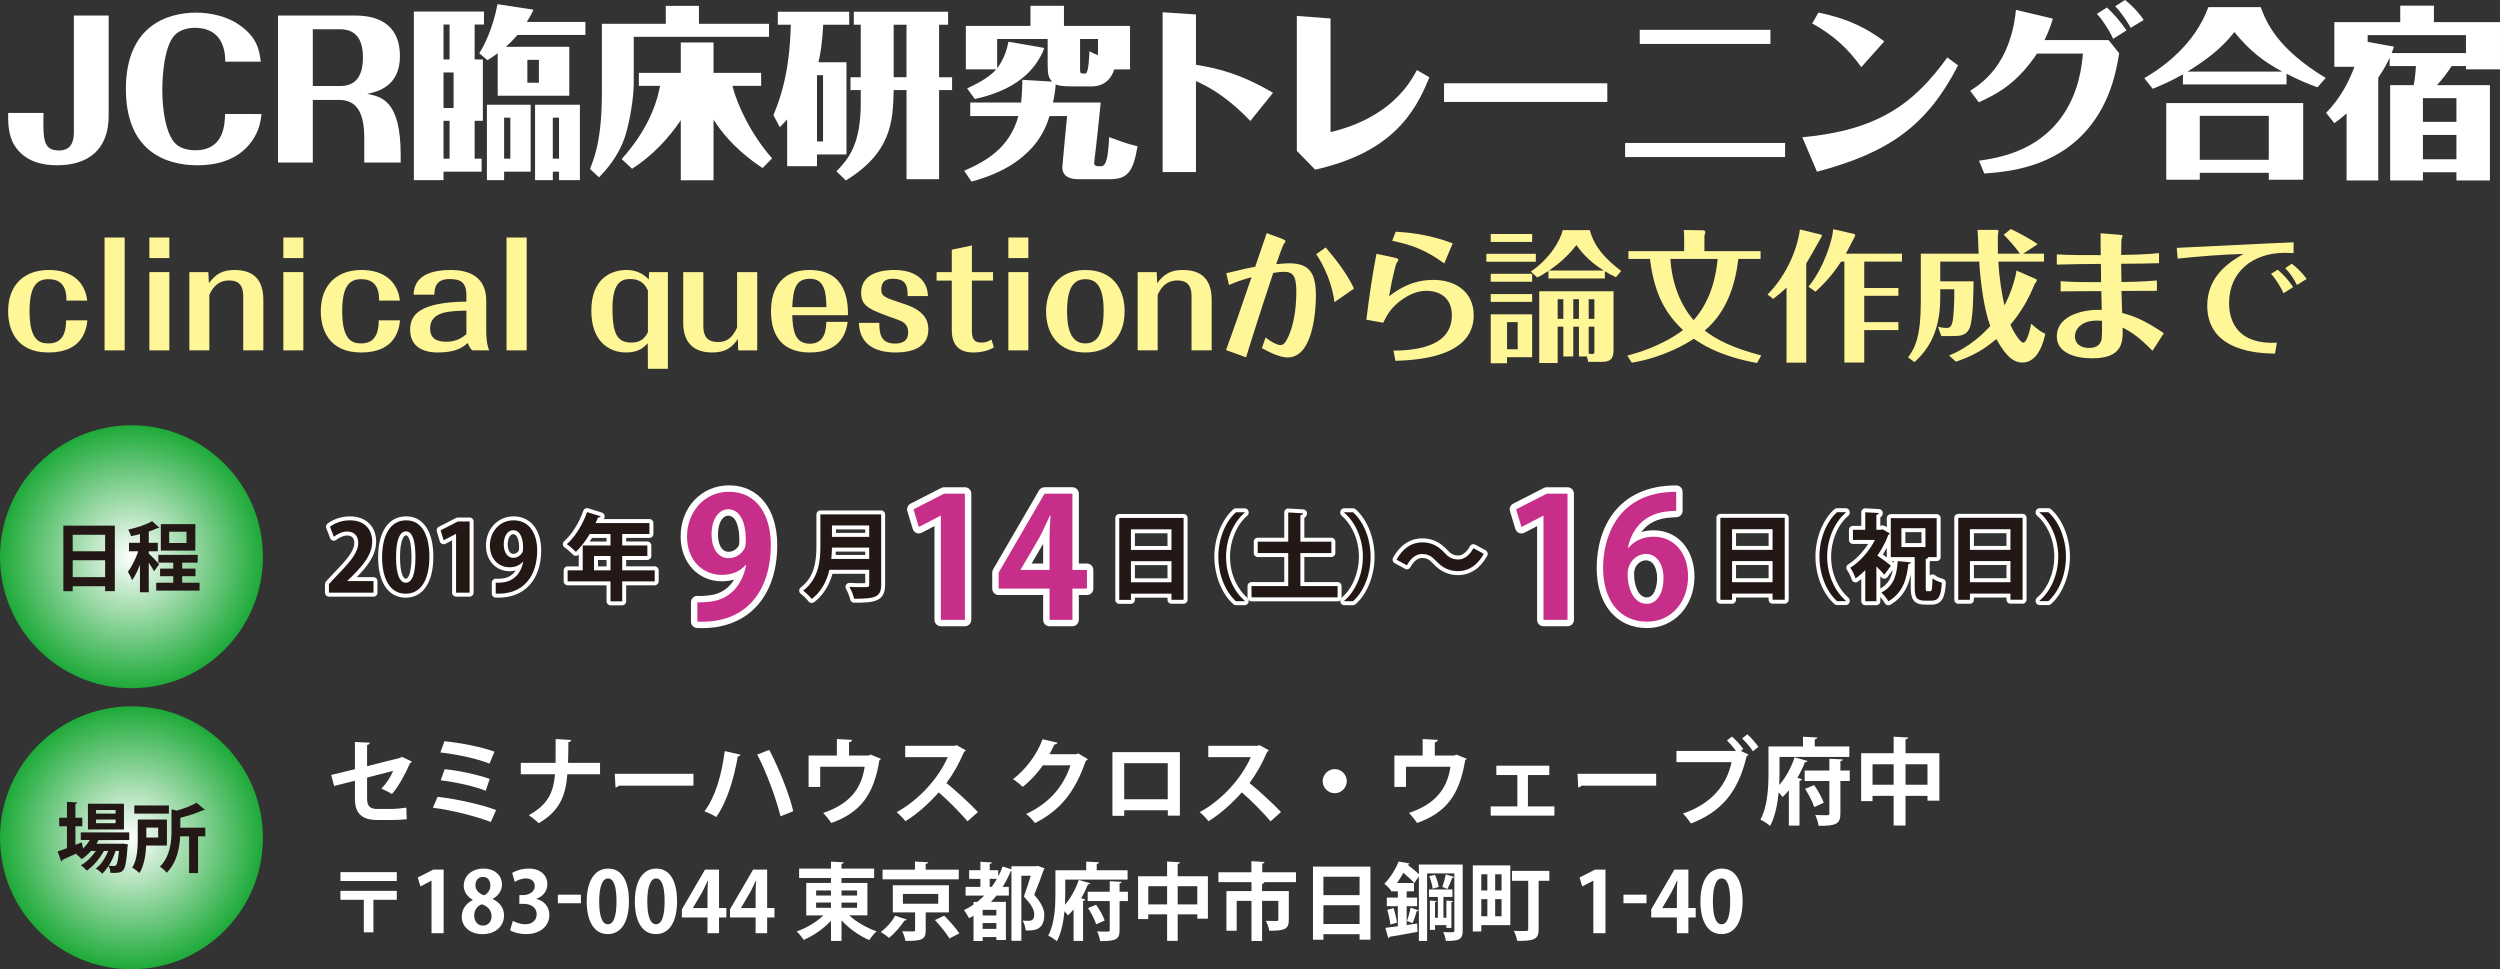 <?xml version="1.0" encoding="utf-8"?>
<!-- Generator: Adobe Illustrator 16.0.4, SVG Export Plug-In . SVG Version: 6.00 Build 0)  -->
<!DOCTYPE svg PUBLIC "-//W3C//DTD SVG 1.1//EN" "http://www.w3.org/Graphics/SVG/1.1/DTD/svg11.dtd">
<svg version="1.1" id="レイヤー_1" xmlns="http://www.w3.org/2000/svg" xmlns:xlink="http://www.w3.org/1999/xlink" x="0px"
	 y="0px" width="730.909px" height="283.376px" viewBox="21.303 312.013 730.909 283.376"
	 enable-background="new 21.303 312.013 730.909 283.376" xml:space="preserve">
<rect x="21.303" y="312.013" width="730.909" height="283.376" fill="#333333" stroke="none"/>
<g>
	<path fill="#FFFFFF" d="M53.075,345.833c0,10.006-6.047,14.5-15.146,14.5c-3.907,0-9.419-0.91-12.47-5.938
		c-1.816-3.049-1.816-6.901-1.77-9.364h10.329c-0.104,7.704-0.163,10.971,4.548,10.971c3.21,0,4.336-2.142,4.336-5.242v-34.2H53.07
		L53.075,345.833L53.075,345.833z"/>
	<path fill="#FFFFFF" d="M97.767,345.353c-0.322,2.354-0.644,4.762-2.784,7.865c-4.174,5.994-11.131,7.117-15.946,7.117
		c-9.579,0-20.928-4.336-20.928-22.316c0-18.408,12.042-22.312,20.551-22.312c4.176,0,8.99,1.066,12.524,3.527
		c5.403,3.746,5.938,7.494,6.364,10.812h-10.38c0-6.367-3.104-9.898-8.883-9.898c-1.5,0-4.338,0.32-6.104,2.354
		c-2.837,3.318-3.426,11.398-3.426,16.002c0,0.963,0,10.756,3.426,15.037c1.396,1.77,3.961,2.408,6.208,2.408
		c8.401,0,8.614-7.492,8.723-10.598L97.767,345.353L97.767,345.353z"/>
	<path fill="#FFFFFF" d="M112.756,341.231v18.302h-10.167v-42.972h22.64c8.08,0,13.005,3.797,13.005,11.822
		c0,8.938-6.584,10.438-9.582,11.08c4.122,0.805,9.794,1.818,9.794,17.82v2.248h-10.647v-7.225c0-7.652-2.408-11.078-7.329-11.078
		L112.756,341.231L112.756,341.231z M112.756,337.164h8.028c5.778,0,6.638-4.813,6.638-8.349c0-4.229-1.341-8.244-6.638-8.244
		h-8.028V337.164z"/>
	<path fill="#FFFFFF" d="M162.479,329.403v17.931h-2.409v11.074h2.038v3.801h-11.136v2.463h-8.669V315.38h20.499v3.799h-2.731
		v10.225H162.479L162.479,329.403z M152.74,319.183h-1.771v10.221h1.771V319.183z M150.972,343.585h2.945V333.2h-2.945V343.585z
		 M150.972,358.41h1.771v-11.078h-1.771V358.41z M187.739,325.71v14.287h-20.926v-12.416c-1.553,1.125-2.193,1.555-2.997,2.033
		l-2.405-2.033c1.338-1.979,3.959-7.117,5.35-14.344l10.438,1.604c0.058,0.375-1.552,3.104-1.873,3.587h17.127v3.799h-19.855
		c-1.229,1.393-2.034,2.248-3.427,3.479h18.573L187.739,325.71L187.739,325.71z M168.686,364.671h-5.027v-22.047h12.789v19.584
		h-7.762V364.671z M170.508,346.421h-1.821v11.988h1.821V346.421z M178.856,329.509h-3.372v6.689h3.372V329.509z M182.923,362.208
		v2.463h-5.188v-22.047h13.111v22.047h-6.103v-2.463H182.923z M184.742,346.421h-1.819v11.988h1.819V346.421z"/>
	<path fill="#FFFFFF" d="M246.135,318.966v3.801h-39.549v13.541c0,4.279-1.124,11.023-2.409,15.197
		c-1.979,6.369-6.046,10.596-7.758,12.361l-2.623-2.461c1.337-3.373,3.479-8.723,3.479-22.371v-20.066h18.682v-5.244h9.688v5.244
		L246.135,318.966L246.135,318.966z M244.261,361.138c-2.674-1.766-9.363-6.313-14.344-14.131v17.717h-9.578v-17.555
		c-3.8,5.621-8.563,10.543-14.236,14.184l-3.05-2.834c7.011-7.764,10.113-15.36,11.236-21.406h-6.206v-3.799h12.255v-8.885h9.578
		v8.885h13.915v3.799h-8.401c1.392,5.617,5.568,14.396,11.613,21.191L244.261,361.138z"/>
	<path fill="#FFFFFF" d="M268.779,330.207v26.974h-8.612v3.426h-8.727v-13.701c-0.43,0.479-0.803,0.91-2.144,2.299l-1.873-3.527
		c1.979-4.711,4.765-12.471,5.085-26.438h-3.8v-3.799h20.871v3.797h-7.604c-0.266,5.515-0.854,8.67-1.391,10.974h8.191v-0.004
		H268.779z M261.931,334.005h-1.768v19.373h1.768V334.005z M295.86,334.593h3.797v3.744h-3.797v26.064h-9.524v-26.064h-3.75
		c-0.214,9.365-0.689,18.199-13.967,26.439l-2.78-2.676c3.266-3.373,7.118-7.545,7.118-19.855v-3.908h-2.996v-3.744h2.996v-15.359
		h-2.034v-3.797h27.562v3.797h-2.622L295.86,334.593L295.86,334.593z M286.333,319.235h-3.75v15.355h3.75V319.235z"/>
	<path fill="#FFFFFF" d="M351.681,319.61v12.683h-4.604c-0.854,2.836-3.049,4.979-6.582,4.979h-5.729
		c-3.586,0-4.335-0.373-4.815-0.588c-0.104,1.604-0.429,3.692-0.803,5.299h13.971c-0.643,6.529-1.179,11.133-1.443,13.541
		c-0.056,0.268-0.48,3.854-0.48,4.121c0,0.643,0.429,0.965,1.124,0.965h0.855c1.604,0,2.084-2.57,2.402-8.51
		c4.555,1.655,5.246,1.924,8.3,2.676c-1.283,7.758-3.104,9.631-8.24,9.631h-9.102c-2.779,0-4.653-1.016-4.653-3.531
		c0-0.643,1.229-13.004,1.392-14.932h-5.139c-1.07,3.479-4.442,14.236-22.799,19.158l-2.143-3.158
		c6.047-2.676,13.272-6.478,15.841-15.998h-14.07v-3.961h14.875c0.056-0.48,0.161-1.553,0.268-3.426
		c0-0.482,0.107-2.729,0.107-3.211l8.723,0.536c-1.02-1.018-1.339-1.928-1.339-4.924v-7.547h-14.771v8.563
		c0.589-0.803,2.462-3.268,3.316-7.762l10.438,1.816c-0.16,0.482-0.319,1.018-0.43,1.23c-1.498,2.942-5.188,10.543-19.854,13.7
		l-2.248-3.104c1.929-0.909,6.154-2.834,8.51-5.563h-8.883v-12.687h18.892v-5.887h9.795v5.887h19.316v-0.002L351.681,319.61
		L351.681,319.61z M342.319,323.41h-5.245v8.883c0,1.233,0.161,1.233,1.497,1.233c1.069,0,1.178-5.086,1.229-6.53
		c1.229,0.642,1.657,0.854,2.516,1.125L342.319,323.41L342.319,323.41z"/>
	<path fill="#FFFFFF" d="M370.954,316.24v14.715c5.893,0.963,12.685,2.407,22.532,8.188l-6.636,8.241
		c-2.142-2.247-7.978-8.241-15.896-11.666v26.599h-9.737v-46.721L370.954,316.24z"/>
	<path fill="#FFFFFF" d="M439.198,334.593c-4.333,10.971-11.507,22.105-33.394,27.023l-5.354-5.51v-39.441l9.853,0.75v33.232
		c17.714-4.281,23.227-14.451,25.259-18.144L439.198,334.593z"/>
	<rect x="443.488" y="336.362" fill="#FFFFFF" width="47.733" height="5.457"/>
	<path fill="#FFFFFF" d="M543.197,357.929h-46.771v-4.121h46.771V357.929z M538.912,324.854h-38.21v-4.117h38.21V324.854z"/>
	<path fill="#FFFFFF" d="M548.237,352.149c21.892-2.035,32.482-9.582,42.384-23.334l3.159,2.302
		c-8.99,17.446-19.964,25.475-41.264,31.096L548.237,352.149z M565.468,331.651c-3.906-5.565-8.456-9.526-14.345-12.791l1.817-3.157
		c9.365,1.873,14.61,4.978,19.269,8.401L565.468,331.651z"/>
	<path fill="#FFFFFF" d="M599.885,358.998c5.62-0.804,16.808-2.623,24.087-12.685c5.136-7.117,5.938-14.771,6.312-18.625h-13.433
		c-5.354,7.869-10.327,11.238-17.019,14.236l-2.518-3.373c3.104-1.979,11.771-7.438,13.378-23.654l10.812,2.568
		c-0.968,3.104-1.714,4.711-2.464,6.262h18.729l3.104,3.854c-0.804,4.871-2.406,14.184-9.203,22.154
		c-9.688,11.451-23.765,12.521-30.237,13.006L599.885,358.998z M639.115,323.358c-1.229-2.68-3.318-5.836-4.763-7.28l2.939-1.873
		c1.979,1.817,3.961,4.121,5.729,6.69L639.115,323.358z M644.252,320.146c-0.967-1.713-2.679-4.391-4.55-6.313l2.893-1.819
		c1.017,0.803,3.315,2.729,5.457,5.834L644.252,320.146z"/>
	<path fill="#FFFFFF" d="M689.804,336.683h-30.289v-2.942c-3.963,2.247-6.797,3.37-8.833,4.229l-2.464-3.104
		c5.513-3.21,14.718-9.794,18.729-20.767h15.31c1.653,4.494,4.812,12.098,18.997,20.711l-2.409,2.729
		c-2.461-0.912-5.351-2.035-9.043-3.961L689.804,336.683L689.804,336.683z M694.674,342.14v22.422h-10.062v-2.031h-20.175v2.033
		h-9.794V342.14H694.674L694.674,342.14z M688.519,332.937c-5.354-2.942-9.312-5.832-13.968-11.561
		c-3.961,5.139-8.888,8.562-13.703,11.561H688.519z M664.435,358.729h20.175v-12.842h-20.175V358.729z"/>
	<path fill="#FFFFFF" d="M738.08,331.33c-1.125,1.769-2.782,3.907-4.28,5.565h15.467v27.883h-9.794v-2.407h-9.794v2.407h-9.578
		v-27.883h6.904c0.368-1.979,0.589-4.604,0.642-5.565h-7.708v-2.408c-0.534,1.179-1.391,2.943-3.316,5.781v30.075h-9.262V345.19
		c-1.654,1.443-2.621,2.144-3.584,2.836l-2.407-3.049c4.443-4.442,6.854-9.637,8.295-13.436h-5.888v-13.057h19.269v-4.818h9.848
		c0.057,0.162,0,0.752,0,1.498v3.32h19.319v13.807h-9.955v-0.963L738.08,331.33L738.08,331.33z M742.257,327.528v-5.241h-28.736
		v1.979l7.705,1.393c-0.055,0.215-0.589,1.553-0.695,1.873L742.257,327.528L742.257,327.528z M739.473,340.694h-9.794v6.957h9.794
		V340.694z M739.473,351.455h-9.794v7.116h9.794V351.455z"/>
</g>
<g>
	
		<radialGradient id="SVGID_1_" cx="84.819" cy="-676.866" r="38.436" gradientTransform="matrix(1 0 0 -1 -25.08 -202.083)" gradientUnits="userSpaceOnUse">
		<stop  offset="0" style="stop-color:#FFFFFF"/>
		<stop  offset="1" style="stop-color:#1EAA39"/>
	</radialGradient>
	<circle fill="url(#SVGID_1_)" cx="59.739" cy="474.783" r="38.436"/>
	<g>
		<path fill="#231815" d="M39.825,465.693h15.051v19.149h-2.843v-1.434h-9.479v1.455h-2.729L39.825,465.693L39.825,465.693z
			 M52.034,468.361h-9.479v4.823h9.479V468.361z M42.558,480.744h9.479v-4.938h-9.479V480.744z"/>
		<path fill="#231815" d="M64.797,473.826c0.661,0.594,2.623,2.621,3.041,3.147l-1.498,2.07c-0.311-0.641-0.926-1.604-1.543-2.533
			v8.662h-2.578v-8c-0.684,1.74-1.477,3.369-2.313,4.496c-0.221-0.752-0.813-1.854-1.212-2.516c1.146-1.435,2.312-3.832,3.041-5.972
			h-2.711v-2.469h3.195v-2.557c-0.881,0.242-1.763,0.438-2.623,0.617c-0.109-0.527-0.483-1.392-0.793-1.918
			c2.557-0.572,5.333-1.498,6.965-2.47l2.115,1.896c-0.11,0.131-0.309,0.131-0.551,0.131c-0.705,0.354-1.587,0.684-2.535,0.992
			v3.307h2.646v2.469h-2.646V473.826z M74.582,482.375h5.067v2.312H66.98v-2.312h4.979v-1.896h-3.855v-2.225h3.855v-1.74h-4.363
			v-2.271H79.1v2.271h-4.519v1.74h3.879v2.225h-3.879L74.582,482.375L74.582,482.375z M78.416,465.251v7.734H68.323v-7.734H78.416z
			 M75.838,470.761v-3.285H70.77v3.285H75.838z"/>
	</g>
</g>
<g>
	
		<radialGradient id="SVGID_2_" cx="84.819" cy="-759.036" r="38.436" gradientTransform="matrix(1 0 0 -1 -25.08 -202.083)" gradientUnits="userSpaceOnUse">
		<stop  offset="0" style="stop-color:#FFFFFF"/>
		<stop  offset="1" style="stop-color:#1EAA39"/>
	</radialGradient>
	<circle fill="url(#SVGID_2_)" cx="59.739" cy="556.953" r="38.436"/>
	<g>
		<path fill="#231815" d="M59.085,557.615h-8.969c-0.198,0.375-0.396,0.729-0.617,1.08h7.271l0.528-0.043l1.41,0.221
			c-0.021,0.197-0.064,0.438-0.108,0.639c-0.31,4.451-0.685,6.236-1.279,6.896c-0.595,0.686-1.276,0.813-2.798,0.813
			c-0.287,0-0.596,0-0.926-0.021c-0.045-0.599-0.221-1.455-0.552-2.006c-0.571,0.881-1.212,1.674-1.853,2.248
			c-0.463-0.509-1.232-1.125-1.896-1.5c1.521-1.08,2.821-3.084,3.637-5.154H51.68c-1.167,2.18-3.15,4.518-5.002,5.771
			c-0.418-0.508-1.146-1.168-1.74-1.562c1.607-0.859,3.239-2.49,4.385-4.209h-1.389c-0.839,0.945-1.785,1.762-2.755,2.4
			c-0.396-0.418-1.167-1.166-1.652-1.521c0.134-0.062,0.267-0.131,0.396-0.219v-0.023c-1.652,0.771-3.238,1.48-4.386,1.982
			c0,0.223-0.153,0.375-0.33,0.442l-1.06-2.889c0.749-0.244,1.695-0.596,2.731-0.971v-6.412h-2.27v-2.49h2.271v-4.627l3.02,0.176
			c-0.021,0.222-0.176,0.33-0.551,0.396v4.055h2.027v2.49H43.35v5.44l1.854-0.729c0.021,0.045,0.021,0.09,0.396,1.787
			c0.75-0.729,1.411-1.566,1.939-2.471h-2.622v-2.226h14.169v2.228h0.002v0.006H59.085z M57.543,546.994v7.516H47.009v-7.516H57.543
			z M55.097,549.878v-1.059h-5.729v1.059H55.097z M55.097,552.677v-1.059h-5.729v1.059H55.097z M55.097,560.789
			c-0.463,1.477-1.168,3.021-2.006,4.344c0.662,0.064,1.234,0.064,1.521,0.064c0.287,0,0.465-0.045,0.641-0.267
			c0.309-0.33,0.595-1.455,0.813-4.145L55.097,560.789L55.097,560.789z"/>
		<path fill="#231815" d="M70.109,559.222h-6.062c-0.132,2.711-0.617,5.886-1.982,8.043c-0.418-0.438-1.521-1.274-2.094-1.586
			c1.479-2.379,1.608-5.84,1.608-8.418v-5.641h8.527L70.109,559.222L70.109,559.222z M70.681,547.5v2.379H60.567V547.5H70.681z
			 M67.551,553.979h-3.459v2.891h3.459V553.979z M81.325,554v2.535h-2.116v10.729h-2.622v-10.729h-2.603
			c-0.176,3.418-0.99,7.713-3.967,10.645c-0.354-0.551-1.345-1.453-1.961-1.783c3.085-3.108,3.395-7.428,3.395-10.711v-6.061
			L73.016,549c2.16-0.617,4.363-1.455,5.752-2.293l2.446,2.072c-0.133,0.133-0.354,0.133-0.618,0.133
			c-1.696,0.793-4.187,1.586-6.566,2.205V554H81.325L81.325,554z"/>
	</g>
</g>
<g>
	<g>
		<path fill="#231815" d="M130.503,485.292h-13.031v-2.508l2.314-2.479c3.938-4.078,6.253-6.75,6.253-9.561
			c0-1.818-0.963-3.334-3.25-3.334c-1.516,0-2.92,0.801-3.886,1.516l-1.129-2.92c1.295-0.99,3.442-1.873,5.842-1.873
			c4.462,0,6.501,2.84,6.501,6.228c0,3.688-2.509,6.723-5.537,9.778l-1.735,1.709v0.056h7.659L130.503,485.292L130.503,485.292z"/>
		<path fill="#FFFFFF" d="M130.503,486.453h-13.031c-0.641,0-1.159-0.521-1.159-1.158v-2.508c0-0.293,0.111-0.576,0.312-0.791
			l2.312-2.48c3.597-3.719,5.941-6.33,5.941-8.768c0-1.443-0.704-2.174-2.091-2.174c-1.208,0-2.402,0.699-3.192,1.287
			c-0.289,0.217-0.666,0.282-1.014,0.184c-0.35-0.102-0.629-0.357-0.759-0.695l-1.131-2.922c-0.187-0.479-0.03-1.022,0.376-1.338
			c1.729-1.32,4.176-2.111,6.545-2.111c4.653,0,7.66,2.896,7.66,7.386c0,4.201-2.884,7.561-5.663,10.383h4.892
			c0.641,0,1.159,0.52,1.159,1.16v3.391C131.662,485.933,131.144,486.453,130.503,486.453z M118.632,484.132h10.712v-1.065h-6.499
			c-0.64,0-1.158-0.521-1.158-1.16c0-0.312,0.125-0.664,0.348-0.883l1.734-1.707c3.199-3.23,5.189-5.859,5.189-8.953
			c0-1.521-0.521-5.066-5.342-5.066c-1.772,0-3.341,0.543-4.425,1.166l0.281,0.725c1.126-0.616,2.236-0.932,3.314-0.932
			c2.679,0,4.409,1.766,4.409,4.492c0,3.311-2.604,6.252-6.578,10.365l-1.989,2.131L118.632,484.132L118.632,484.132z"/>
	</g>
	<g>
		<path fill="#231815" d="M133.011,474.935c0-6.338,2.343-10.799,7.024-10.799c4.902,0,6.805,4.851,6.805,10.631
			c0,6.892-2.562,10.826-6.94,10.826C135.051,485.593,133.011,480.748,133.011,474.935z M139.953,482.373
			c1.873,0,2.81-2.646,2.81-7.521c0-4.711-0.854-7.491-2.782-7.491c-1.764,0-2.893,2.532-2.893,7.491
			c0,4.933,1.02,7.521,2.837,7.521H139.953z"/>
		<path fill="#FFFFFF" d="M139.9,486.753c-5.039,0-8.047-4.418-8.047-11.818c0-7.485,3.062-11.959,8.186-11.959
			c4.985,0,7.964,4.408,7.964,11.791C147.999,482.275,144.971,486.753,139.9,486.753z M140.035,465.294
			c-5.293,0-5.865,6.74-5.865,9.641c0,2.229,0.414,9.5,5.729,9.5c5.221,0,5.781-6.762,5.781-9.668
			C145.681,471.919,145.131,465.294,140.035,465.294z M139.953,483.533c-2.682,0-4.024-2.92-4.024-8.683
			c0-7.526,2.539-8.649,4.053-8.649c3.941,0,3.941,6.512,3.941,8.649C143.923,480.613,142.588,483.533,139.953,483.533z
			 M139.982,468.519c-0.694,0-1.731,1.688-1.731,6.332c0,4.371,0.87,6.361,1.678,6.361c0.85,0,1.68-1.969,1.68-6.361
			C141.605,470.177,140.731,468.519,139.982,468.519z"/>
	</g>
	<g>
		<path fill="#231815" d="M154.638,485.292v-17.189h-0.054l-3.581,1.873l-0.882-2.92l5.066-2.59h3.417v20.826H154.638
			L154.638,485.292z"/>
		<path fill="#FFFFFF" d="M158.606,486.453h-3.968c-0.64,0-1.158-0.521-1.158-1.158V469.99l-1.938,1.014
			c-0.308,0.162-0.667,0.174-0.987,0.041c-0.317-0.133-0.561-0.402-0.66-0.732l-0.882-2.92c-0.161-0.536,0.083-1.112,0.583-1.366
			l5.068-2.589c0.164-0.084,0.344-0.127,0.525-0.127h3.417c0.642,0,1.159,0.519,1.159,1.158v20.826
			C159.764,485.933,159.245,486.453,158.606,486.453z M155.797,484.132h1.646v-18.506h-1.979l-3.957,2.021l0.196,0.65l2.339-1.223
			c0.729-0.39,1.75,0.199,1.751,1.022L155.797,484.132L155.797,484.132z"/>
	</g>
	<g>
		<path fill="#231815" d="M174.199,476.228c-0.884,0.992-2.179,1.63-3.912,1.63c-3.225,0-5.76-2.453-5.76-6.339
			c0-3.885,2.701-7.383,6.942-7.383c4.547,0,6.887,3.804,6.887,8.787c0,7.217-3.746,13.029-12.121,12.646v-3.195
			c0.636,0.057,1.049,0,2.013-0.082c3.442-0.357,5.427-2.865,6.033-6.033L174.199,476.228z M168.58,471.162
			c0,2.451,1.154,3.938,2.809,3.938c1.24,0,2.177-0.77,2.617-1.567c0.166-0.308,0.221-0.72,0.221-1.519
			c0-2.78-0.937-4.983-2.893-4.983C169.681,467.029,168.58,468.792,168.58,471.162z"/>
		<path fill="#FFFFFF" d="M167.019,486.746c-0.271,0-0.552-0.008-0.834-0.021c-0.619-0.026-1.104-0.539-1.104-1.155v-3.195
			c0-0.324,0.136-0.635,0.376-0.855c0.238-0.219,0.557-0.332,0.885-0.301c0.474,0.043,0.811,0.008,1.424-0.049l0.388-0.033
			c1.956-0.203,3.169-1.19,3.919-2.334c-0.56,0.146-1.152,0.213-1.78,0.213c-4.008,0-6.917-3.149-6.917-7.493
			c0-4.869,3.481-8.544,8.103-8.544c4.889,0,8.046,3.904,8.046,9.947C179.519,481.451,174.729,486.746,167.019,486.746z
			 M167.398,483.527v0.895c6.146-0.168,9.804-4.438,9.804-11.496c0-1.791-0.413-7.629-5.729-7.629c-3.757,0-5.782,3.205-5.782,6.223
			c0,3.101,1.85,5.179,4.601,5.179c0.917,0,1.697-0.209,2.336-0.625c-0.377,0.121-0.789,0.188-1.235,0.188
			c-1.975,0-3.968-1.576-3.968-5.1c0-3.113,1.607-5.291,3.914-5.291c2.5,0,4.052,2.354,4.052,6.146c0,0.892-0.059,1.517-0.361,2.068
			c-0.186,0.336-0.438,0.678-0.755,0.988c0.099,0.006,0.193,0.021,0.29,0.055c0.557,0.182,0.973,0.773,0.86,1.348
			c-0.762,3.982-3.397,6.591-7.052,6.97l-0.4,0.034C167.754,483.498,167.569,483.513,167.398,483.527z M171.334,468.188
			c-0.909,0-1.597,1.278-1.597,2.975c0,1.346,0.436,2.781,1.648,2.781c0.787,0,1.355-0.523,1.603-0.976
			c0.021-0.037,0.076-0.219,0.076-0.953C173.068,470.25,172.614,468.188,171.334,468.188z"/>
	</g>
	<g>
		<path fill="#231815" d="M212.714,478.761v3.228h-9.504v5.84h-3.415v-5.84H187.26v-3.228h4.408v-7.27h8.127v-3.361h-6.062
			c-1.211,2.012-2.615,3.857-4.075,5.234c-0.606-0.638-1.848-1.736-2.646-2.258c2.425-2.097,4.684-5.787,5.923-9.367l3.994,1.237
			c-0.11,0.224-0.386,0.357-0.771,0.33c-0.222,0.554-0.47,1.074-0.717,1.625h15.729v3.195h-7.961v3.361h7.354v3.084h-7.354v4.188
			L212.714,478.761L212.714,478.761z M194.975,478.761h4.82v-4.188h-4.82V478.761z"/>
		<path fill="#FFFFFF" d="M203.21,488.986h-3.415c-0.642,0-1.159-0.521-1.159-1.158v-4.685h-11.375c-0.64,0-1.158-0.518-1.158-1.155
			v-3.228c0-0.643,0.521-1.16,1.158-1.16h3.249v-3.444c-0.019,0.018-0.038,0.035-0.056,0.053c-0.461,0.438-1.192,0.418-1.635-0.043
			c-0.593-0.619-1.763-1.646-2.44-2.09c-0.305-0.199-0.498-0.529-0.521-0.896c-0.022-0.36,0.124-0.717,0.398-0.955
			c2.181-1.881,4.372-5.36,5.584-8.864c0.204-0.595,0.839-0.914,1.438-0.73l3.996,1.242c0.326,0.102,0.592,0.34,0.726,0.654
			c0.133,0.312,0.121,0.672-0.033,0.977c-0.049,0.098-0.106,0.188-0.173,0.271h13.379c0.642,0,1.16,0.52,1.16,1.157v3.195
			c0,0.641-0.521,1.158-1.16,1.158h-6.801v1.043h6.193c0.642,0,1.159,0.52,1.159,1.158v3.084c0,0.643-0.52,1.16-1.159,1.16h-6.193
			v1.866h8.344c0.641,0,1.159,0.521,1.159,1.158v3.228c0,0.641-0.521,1.157-1.159,1.157h-8.344v4.683
			C204.369,488.466,203.851,488.986,203.21,488.986z M200.954,486.667h1.097v-4.682c0-0.644,0.52-1.16,1.159-1.16h8.344v-0.904
			h-8.344c-0.642,0-1.159-0.52-1.159-1.16v-4.188c0-0.642,0.52-1.158,1.159-1.158h6.193v-0.766h-6.193
			c-0.642,0-1.159-0.521-1.159-1.16v-3.359c0-0.643,0.52-1.16,1.159-1.16h6.802v-0.877h-14.568c-0.395,0-0.76-0.199-0.974-0.526
			c-0.214-0.33-0.245-0.744-0.085-1.105l0.188-0.412c0.079-0.172,0.156-0.344,0.232-0.516l-1.165-0.359
			c-1.187,3-2.944,5.838-4.844,7.83c0.29,0.24,0.578,0.494,0.843,0.732c1.066-1.146,2.125-2.582,3.104-4.203
			c0.209-0.351,0.586-0.562,0.991-0.562h6.062c0.641,0,1.159,0.521,1.159,1.16v3.359c0,0.643-0.521,1.16-1.159,1.16h-6.967v6.108
			c0,0.644-0.521,1.16-1.16,1.16h-3.248v0.906h11.375c0.641,0,1.159,0.518,1.159,1.158L200.954,486.667L200.954,486.667z
			 M193.697,470.333h4.938v-1.043h-4.254C194.157,469.648,193.929,469.994,193.697,470.333z M199.795,479.921h-4.82
			c-0.641,0-1.16-0.52-1.16-1.16v-4.188c0-0.642,0.521-1.158,1.16-1.158h4.82c0.641,0,1.159,0.52,1.159,1.158v4.188
			C200.954,479.404,200.436,479.921,199.795,479.921z M196.133,477.603h2.502v-1.866h-2.502V477.603z"/>
	</g>
</g>
<g>
	<path fill="#231815" d="M278.923,462.416v20.523c0,3.688-1.735,4.129-7.906,4.129c-0.19-0.961-0.854-2.591-1.377-3.472
		c1.295,0.082,2.756,0.082,3.773,0.082c1.816,0,2.011,0,2.011-0.799v-4.27H263.8c-0.771,3.194-2.287,6.336-5.179,8.539
		c-0.496-0.688-1.791-1.957-2.509-2.453c4.656-3.554,5.042-8.869,5.042-13.14v-9.146h17.769V462.416z M264.543,472.113
		c-0.028,1.047-0.083,2.146-0.192,3.303h11.072v-3.303H264.543z M275.424,465.638h-10.88v3.332h10.88V465.638z"/>
	<path fill="#FFFFFF" d="M258.62,488.31c-0.059,0-0.114-0.004-0.171-0.012c-0.312-0.047-0.589-0.217-0.771-0.471
		c-0.417-0.578-1.624-1.76-2.226-2.176c-0.307-0.214-0.49-0.558-0.499-0.927c-0.011-0.371,0.159-0.725,0.456-0.948
		c4.028-3.074,4.585-7.689,4.585-12.22v-9.146c0-0.644,0.519-1.158,1.157-1.158h17.77c0.641,0,1.159,0.521,1.159,1.158v20.521
		c0,5.047-3.276,5.291-9.066,5.291c-0.552,0-1.027-0.391-1.137-0.934c-0.158-0.793-0.76-2.301-1.235-3.104
		c-0.221-0.368-0.218-0.829,0.007-1.196c0.226-0.367,0.626-0.582,1.062-0.554c1.625,0.104,3.467,0.101,4.552,0.072v-2.742h-9.571
		c-1.021,3.572-2.823,6.361-5.37,8.304C259.119,488.228,258.873,488.31,258.62,488.31z M271.51,484.828
		c0.146,0.356,0.28,0.727,0.394,1.078c5.638-0.058,5.86-0.681,5.86-2.969v-19.361h-15.448v7.981c0,4.707-0.562,9.523-4.399,13.136
		c0.288,0.268,0.577,0.555,0.84,0.832c1.87-1.736,3.187-4.148,3.918-7.187c0.126-0.52,0.592-0.889,1.127-0.889h11.624
		c0.641,0,1.159,0.52,1.159,1.16v4.27c0,1.959-1.397,1.959-3.17,1.959C272.887,484.839,272.219,484.839,271.51,484.828z
		 M275.424,476.576h-11.072c-0.327,0-0.639-0.142-0.856-0.379c-0.222-0.242-0.328-0.564-0.296-0.894
		c0.096-1.002,0.155-2.057,0.188-3.225c0.018-0.629,0.53-1.129,1.159-1.129h10.88c0.641,0,1.159,0.52,1.159,1.158v3.305
		C276.583,476.056,276.065,476.576,275.424,476.576z M265.607,474.255h8.657v-0.981h-8.603
		C265.647,473.609,265.628,473.935,265.607,474.255z M275.424,470.13h-10.88c-0.642,0-1.159-0.52-1.159-1.16v-3.332
		c0-0.641,0.52-1.16,1.159-1.16h10.88c0.641,0,1.159,0.521,1.159,1.16v3.332C276.583,469.613,276.065,470.13,275.424,470.13z
		 M265.703,467.812h8.562v-1.017h-8.562V467.812z"/>
</g>
<g>
	<g>
		<path fill="#231815" d="M348.535,463.433h18.812v23.939h-3.553v-1.789h-11.848v1.816h-3.414L348.535,463.433L348.535,463.433z
			 M363.797,466.767h-11.848v6.033h11.848V466.767z M351.949,482.248h11.848v-6.17h-11.848V482.248z"/>
		<path fill="#FFFFFF" d="M351.949,488.558h-3.414c-0.642,0-1.157-0.518-1.157-1.155v-23.97c0-0.641,0.519-1.155,1.157-1.155h18.812
			c0.642,0,1.16,0.518,1.16,1.155v23.939c0,0.641-0.521,1.158-1.16,1.158h-3.553c-0.643,0-1.159-0.521-1.159-1.158v-0.631h-9.526
			v0.658C353.111,488.041,352.592,488.558,351.949,488.558z M349.697,486.242h1.098v-0.658c0-0.641,0.519-1.16,1.157-1.16h11.848
			c0.64,0,1.157,0.521,1.157,1.16v0.629h1.234v-21.619h-16.494V486.242L349.697,486.242z M363.797,483.408h-11.848
			c-0.642,0-1.158-0.521-1.158-1.16v-6.17c0-0.644,0.52-1.16,1.158-1.16h11.848c0.64,0,1.157,0.52,1.157,1.16v6.17
			C364.954,482.888,364.436,483.408,363.797,483.408z M353.111,481.087h9.526v-3.852h-9.526V481.087z M363.797,473.958h-11.848
			c-0.642,0-1.158-0.52-1.158-1.158v-6.033c0-0.641,0.52-1.157,1.158-1.157h11.848c0.64,0,1.157,0.52,1.157,1.157v6.033
			C364.954,473.443,364.436,473.958,363.797,473.958z M353.111,471.64h9.526v-3.715h-9.526V471.64z"/>
	</g>
	<g>
		<path fill="#231815" d="M385.209,461.917c-3.005,2.508-5.453,7.326-5.453,12.863c0,5.646,2.505,10.414,5.453,12.864v0.14h-2.562
			c-2.837-2.508-5.151-7.385-5.151-13.004c0-5.617,2.314-10.492,5.151-13h2.562V461.917z"/>
		<path fill="#FFFFFF" d="M385.209,488.947h-2.562c-0.282,0-0.557-0.105-0.768-0.291c-3.368-2.979-5.544-8.424-5.544-13.873
			s2.176-10.896,5.544-13.869c0.211-0.188,0.482-0.291,0.768-0.291h2.562c0.641,0,1.157,0.52,1.157,1.16v0.135
			c0,0.346-0.15,0.67-0.416,0.894c-3.061,2.555-5.037,7.256-5.037,11.975c0,5.746,2.715,10.041,5.036,11.975
			c0.266,0.224,0.417,0.547,0.417,0.894v0.139C386.366,488.427,385.849,488.947,385.209,488.947z"/>
	</g>
	<g>
		<path fill="#231815" d="M401.491,483.349h10.881v3.31h-25.178v-3.31h10.741v-9.641h-8.924v-3.334h8.924v-8.539l4.326,0.248
			c-0.027,0.275-0.249,0.469-0.771,0.551v7.74h9.063v3.334h-9.063L401.491,483.349L401.491,483.349z"/>
		<path fill="#FFFFFF" d="M412.372,487.818h-25.178c-0.641,0-1.159-0.521-1.159-1.16v-3.31c0-0.641,0.521-1.155,1.159-1.155h9.583
			v-7.324h-7.766c-0.642,0-1.159-0.521-1.159-1.158v-3.334c0-0.641,0.521-1.158,1.159-1.158h7.766v-7.381
			c0-0.318,0.132-0.623,0.362-0.844c0.23-0.217,0.531-0.326,0.863-0.312l4.324,0.248c0.314,0.021,0.609,0.164,0.815,0.404
			c0.205,0.242,0.303,0.557,0.271,0.871c-0.027,0.283-0.165,0.848-0.767,1.229v5.783h7.904c0.642,0,1.159,0.521,1.159,1.158v3.334
			c0,0.641-0.521,1.158-1.159,1.158h-7.904v7.321h9.722c0.644,0,1.159,0.521,1.159,1.16v3.306
			C413.531,487.296,413.015,487.818,412.372,487.818z M388.356,485.498h22.858v-0.988h-9.724c-0.643,0-1.159-0.518-1.159-1.158
			v-9.643c0-0.641,0.52-1.158,1.159-1.158h7.903v-1.016h-7.903c-0.643,0-1.159-0.521-1.159-1.158v-7.24l-1.233-0.069v7.312
			c0,0.644-0.521,1.158-1.16,1.158h-7.764v1.016h7.764c0.643,0,1.16,0.521,1.16,1.158v9.646c0,0.641-0.521,1.155-1.16,1.155h-9.582
			V485.498L388.356,485.498z"/>
	</g>
	<g>
		<path fill="#231815" d="M414.308,487.65c3.001-2.511,5.453-7.328,5.453-12.865c0-5.646-2.508-10.412-5.453-12.865v-0.137h2.562
			c2.864,2.508,5.149,7.383,5.149,13.002s-2.285,10.496-5.149,13.002h-2.562V487.65z"/>
		<path fill="#FFFFFF" d="M416.868,488.947h-2.562c-0.644,0-1.16-0.521-1.16-1.16v-0.139c0-0.347,0.153-0.671,0.417-0.892
			c3.062-2.557,5.037-7.258,5.037-11.977c0-5.742-2.713-10.041-5.036-11.976c-0.265-0.221-0.418-0.547-0.418-0.893v-0.135
			c0-0.644,0.52-1.16,1.16-1.16h2.562c0.281,0,0.555,0.104,0.766,0.287c3.369,2.946,5.546,8.395,5.546,13.873
			c0,5.478-2.177,10.926-5.545,13.875C417.423,488.843,417.152,488.947,416.868,488.947z"/>
	</g>
</g>
<g>
	<path fill="#231815" d="M455.106,473.929c-1.846,3.416-4.546,5.068-7.492,5.068c-2.617,0-4.627-0.992-6.5-3.029
		c-1.186-1.242-2.178-1.981-4.104-1.981c-1.766,0-3.334,1.35-4.38,3.307l-3.028-1.654c1.843-3.416,4.542-5.067,7.49-5.067
		c2.616,0,4.629,0.992,6.501,3.03c1.186,1.269,2.204,1.982,4.104,1.982c1.765,0,3.332-1.35,4.378-3.307L455.106,473.929z"/>
	<path fill="#FFFFFF" d="M447.614,480.158c-2.883,0-5.22-1.082-7.354-3.404c-1.079-1.129-1.774-1.606-3.252-1.606
		c-1.2,0-2.455,1.006-3.357,2.69c-0.146,0.273-0.396,0.478-0.688,0.564c-0.3,0.09-0.616,0.055-0.89-0.095l-3.026-1.651
		c-0.562-0.31-0.771-1.01-0.467-1.568c1.978-3.662,4.998-5.678,8.513-5.678c2.884,0,5.221,1.082,7.354,3.402
		c1.037,1.108,1.758,1.606,3.253,1.606c1.198,0,2.452-1.006,3.354-2.691c0.146-0.271,0.396-0.475,0.689-0.562
		c0.298-0.088,0.614-0.055,0.89,0.094l3.028,1.654c0.562,0.305,0.77,1.008,0.467,1.566
		C454.148,478.142,451.125,480.158,447.614,480.158z M437.008,472.826c2.264,0,3.525,0.856,4.941,2.342
		c1.703,1.854,3.443,2.672,5.662,2.672c2.34,0,4.354-1.192,5.878-3.469l-1.001-0.547c-1.289,1.867-2.992,2.918-4.793,2.918
		c-2.294,0-3.597-0.9-4.953-2.353c-1.691-1.846-3.437-2.664-5.652-2.664c-2.342,0-4.354,1.193-5.876,3.474l1,0.545
		C433.502,473.875,435.204,472.826,437.008,472.826z"/>
</g>
<g>
	<g>
		<path fill="#231815" d="M524.279,463.406h18.815v23.938h-3.557v-1.791h-11.847v1.816h-3.416v-23.965h0.003L524.279,463.406
			L524.279,463.406z M539.538,466.74h-11.846v6.033h11.846V466.74z M527.695,482.22h11.847v-6.17h-11.847V482.22z"/>
		<path fill="#FFFFFF" d="M527.695,488.531h-3.416c-0.642,0-1.159-0.521-1.159-1.158v-23.967c0-0.644,0.521-1.158,1.159-1.158
			h18.815c0.642,0,1.159,0.52,1.159,1.158v23.938c0,0.644-0.521,1.16-1.159,1.16h-3.557c-0.642,0-1.157-0.52-1.157-1.16v-0.631
			h-9.527v0.656C528.853,488.011,528.335,488.531,527.695,488.531z M525.437,486.212h1.099v-0.658c0-0.643,0.521-1.16,1.159-1.16
			h11.847c0.643,0,1.159,0.521,1.159,1.16v0.631h1.233v-21.618h-16.497V486.212L525.437,486.212z M539.538,483.378h-11.846
			c-0.642,0-1.159-0.52-1.159-1.158v-6.17c0-0.643,0.521-1.16,1.159-1.16h11.846c0.644,0,1.16,0.521,1.16,1.16v6.17
			C540.698,482.861,540.181,483.378,539.538,483.378z M528.853,481.06h9.527v-3.852h-9.527V481.06z M539.538,473.933h-11.846
			c-0.642,0-1.159-0.52-1.159-1.157v-6.035c0-0.644,0.521-1.158,1.159-1.158h11.846c0.644,0,1.16,0.52,1.16,1.158v6.035
			C540.698,473.416,540.181,473.933,539.538,473.933z M528.853,471.615h9.527v-3.717h-9.527V471.615z"/>
	</g>
	<g>
		<path fill="#231815" d="M560.95,461.89c-3.001,2.511-5.453,7.328-5.453,12.863c0,5.646,2.51,10.414,5.453,12.865v0.141h-2.562
			c-2.837-2.508-5.149-7.385-5.149-13.006c0-5.617,2.312-10.494,5.149-13h2.562V461.89z"/>
		<path fill="#FFFFFF" d="M560.95,488.917h-2.562c-0.283,0-0.559-0.104-0.77-0.291c-3.365-2.977-5.543-8.424-5.543-13.873
			s2.178-10.895,5.543-13.867c0.211-0.188,0.483-0.291,0.77-0.291h2.562c0.643,0,1.159,0.521,1.159,1.158v0.137
			c0,0.347-0.15,0.67-0.415,0.894c-3.062,2.557-5.038,7.256-5.038,11.973c0,5.746,2.713,10.043,5.036,11.978
			c0.267,0.221,0.417,0.547,0.417,0.893v0.139C562.112,488.402,561.593,488.917,560.95,488.917z"/>
	</g>
	<g>
		<path fill="#231815" d="M573.823,467.982c-0.056,0.188-0.248,0.327-0.438,0.409c-0.771,2.066-1.9,4.158-3.195,6.062
			c1.267,0.854,3.389,2.451,3.966,2.947l-1.955,2.645c-0.552-0.66-1.434-1.568-2.312-2.453v10.193h-3.251v-9.062
			c-0.907,0.91-1.873,1.734-2.838,2.396c-0.274-0.883-1.047-2.506-1.541-3.113c2.837-1.764,5.533-4.82,7.217-8.127h-6.444v-2.975
			h3.606v-5.123l3.968,0.221c-0.028,0.275-0.221,0.441-0.717,0.523v4.379h1.322l0.493-0.14L573.823,467.982z M579.965,476.435
			c-0.056,0.248-0.305,0.414-0.717,0.472c-0.495,3.967-1.295,8.233-5.866,10.906c-0.413-0.8-1.323-1.953-2.039-2.562
			c3.911-2.039,4.518-5.566,4.793-9.201L579.965,476.435z M584.319,483.845c0,0.91,0.055,1.021,0.439,1.021h0.908
			c0.438,0,0.552-0.578,0.634-3.773c0.634,0.554,1.898,1.049,2.728,1.269c-0.247,4.049-0.965,5.264-3.003,5.264h-1.896
			c-2.479,0-3.032-0.939-3.032-3.748v-8.979h-6.997v-11.404h13.417v11.401h-2.506c-0.029,0.275-0.224,0.441-0.688,0.525
			L584.319,483.845L584.319,483.845z M577.209,466.438v5.512h7.024v-5.512H577.209z"/>
		<path fill="#FFFFFF" d="M573.382,488.972c-0.109,0-0.22-0.016-0.323-0.047c-0.306-0.088-0.562-0.297-0.707-0.58
			c-0.27-0.521-0.81-1.244-1.31-1.774v1.217c0,0.643-0.521,1.16-1.159,1.16h-3.251c-0.644,0-1.16-0.521-1.16-1.16v-6.467
			c-0.341,0.27-0.683,0.521-1.021,0.758c-0.305,0.207-0.688,0.26-1.032,0.137c-0.35-0.119-0.618-0.396-0.729-0.748
			c-0.25-0.809-0.974-2.287-1.331-2.727c-0.212-0.258-0.3-0.597-0.245-0.922c0.057-0.33,0.248-0.619,0.53-0.795
			c2.172-1.353,4.27-3.517,5.834-5.982h-4.449c-0.642,0-1.158-0.521-1.158-1.16v-2.975c0-0.644,0.52-1.158,1.158-1.158h2.446v-3.965
			c0-0.316,0.133-0.621,0.362-0.842c0.23-0.222,0.54-0.332,0.86-0.314l3.97,0.219c0.315,0.021,0.61,0.164,0.816,0.408
			c0.206,0.242,0.306,0.559,0.271,0.873c-0.035,0.332-0.184,0.834-0.71,1.188l0.005,2.436l0.342-0.096
			c0.3-0.086,0.618-0.043,0.888,0.106l0.662,0.381v-2.649c0-0.642,0.521-1.158,1.158-1.158h13.417c0.642,0,1.159,0.518,1.159,1.158
			v11.403c0,0.642-0.521,1.158-1.159,1.158h-1.864c-0.053,0.049-0.106,0.095-0.172,0.138v4.086c0.104-0.103,0.222-0.187,0.356-0.244
			c0.406-0.183,0.888-0.107,1.229,0.188c0.437,0.379,1.491,0.814,2.266,1.021c0.531,0.143,0.894,0.641,0.856,1.188
			c-0.203,3.351-0.676,6.354-4.159,6.354h-1.896c-3.49,0-4.19-1.877-4.19-4.906v-3.904c-0.702,3.379-2.13,6.603-5.969,8.847
			C573.785,488.919,573.585,488.972,573.382,488.972z M567.791,486.626h0.933v-9.035c0-0.469,0.283-0.893,0.717-1.067
			c0.433-0.185,0.933-0.082,1.265,0.252c0.557,0.557,1.02,1.028,1.402,1.438l0.446-0.604c-0.87-0.67-2.142-1.605-3.018-2.195
			c-0.255-0.172-0.433-0.439-0.488-0.742c-0.059-0.303,0.007-0.615,0.181-0.871c1.212-1.781,2.219-3.649,2.925-5.438l-0.605-0.349
			l-0.028,0.011c-0.102,0.026-0.206,0.043-0.312,0.043h-1.32c-0.643,0-1.159-0.521-1.159-1.16v-3.849l-0.933-0.051v3.896
			c0,0.643-0.521,1.16-1.159,1.16h-2.448v0.653h5.286c0.403,0,0.778,0.209,0.987,0.556c0.212,0.342,0.229,0.771,0.047,1.131
			c-1.596,3.133-4.035,6.021-6.67,7.936c0.164,0.301,0.321,0.623,0.471,0.939c0.5-0.414,1.004-0.873,1.506-1.377
			c0.332-0.332,0.832-0.437,1.265-0.252c0.436,0.178,0.719,0.602,0.719,1.069v7.904h-0.005v0.002H567.791z M575.257,473.736h5.837
			c0.642,0,1.159,0.518,1.159,1.155v8.98c0,2.588,0.396,2.588,1.872,2.588h1.896c0.82,0,1.481,0,1.779-3.277
			c-0.135-0.049-0.271-0.104-0.41-0.157c-0.112,1.996-0.424,3.002-1.728,3.002h-0.907c-1.602,0-1.602-1.474-1.602-2.183v-8.428
			c0-0.525,0.354-0.982,0.854-1.117c0.202-0.342,0.575-0.563,0.996-0.563h1.347v-9.086h-11.098L575.257,473.736L575.257,473.736z
			 M573.173,485.484c0.193,0.229,0.384,0.475,0.561,0.717c3.027-2.226,3.82-5.406,4.281-8.795l-0.829-0.082
			C576.868,480.281,576.086,483.369,573.173,485.484z M571.041,480.482v3.612c2.313-1.299,3.209-3.203,3.62-5.438l-1.533,2.074
			c-0.212,0.284-0.542,0.459-0.896,0.471c-0.365-0.01-0.698-0.146-0.927-0.418C571.224,480.691,571.137,480.587,571.041,480.482z
			 M574.326,476.052c0.245,0.189,0.444,0.354,0.578,0.467c0.012,0.011,0.021,0.019,0.025,0.023c0.016-0.162,0.028-0.326,0.041-0.49
			H574.326L574.326,476.052z M571.773,474.148c0.381,0.27,0.781,0.562,1.17,0.854c-0.005-0.035-0.006-0.07-0.006-0.104v-2.742
			C572.577,472.822,572.19,473.49,571.773,474.148z M584.236,473.107h-7.024c-0.643,0-1.159-0.521-1.159-1.158v-5.512
			c0-0.642,0.52-1.158,1.159-1.158h7.024c0.644,0,1.159,0.52,1.159,1.158v5.512C585.395,472.587,584.877,473.107,584.236,473.107z
			 M578.367,470.789h4.707v-3.191h-4.707V470.789z"/>
	</g>
	<g>
		<path fill="#231815" d="M593.824,463.406h18.814v23.938h-3.557v-1.791H597.24v1.816h-3.416L593.824,463.406L593.824,463.406z
			 M609.086,466.74H597.24v6.033h11.846V466.74z M597.24,482.22h11.846v-6.17H597.24V482.22z"/>
		<path fill="#FFFFFF" d="M597.24,488.531h-3.416c-0.642,0-1.158-0.521-1.158-1.158v-23.967c0-0.644,0.52-1.158,1.158-1.158h18.814
			c0.642,0,1.159,0.52,1.159,1.158v23.938c0,0.644-0.521,1.16-1.159,1.16h-3.557c-0.642,0-1.158-0.52-1.158-1.16v-0.631H598.4v0.656
			C598.402,488.011,597.883,488.531,597.24,488.531z M594.987,486.212h1.099v-0.658c0-0.643,0.519-1.16,1.157-1.16h11.846
			c0.641,0,1.157,0.521,1.157,1.16v0.631h1.235v-21.618h-16.494V486.212L594.987,486.212z M609.086,483.378H597.24
			c-0.642,0-1.158-0.52-1.158-1.158v-6.17c0-0.643,0.52-1.16,1.158-1.16h11.846c0.641,0,1.157,0.521,1.157,1.16v6.17
			C610.243,482.861,609.726,483.378,609.086,483.378z M598.402,481.06h9.524v-3.852h-9.524V481.06z M609.086,473.933H597.24
			c-0.642,0-1.158-0.52-1.158-1.157v-6.035c0-0.644,0.52-1.158,1.158-1.158h11.846c0.641,0,1.157,0.52,1.157,1.158v6.035
			C610.243,473.416,609.726,473.933,609.086,473.933z M598.402,471.615h9.524v-3.717h-9.524V471.615z"/>
	</g>
	<g>
		<path fill="#231815" d="M617.603,487.621c3.003-2.506,5.455-7.326,5.455-12.865c0-5.645-2.508-10.412-5.455-12.863v-0.137h2.562
			c2.863,2.506,5.15,7.383,5.15,13c0,5.619-2.287,10.496-5.15,13.004h-2.562V487.621z"/>
		<path fill="#FFFFFF" d="M620.166,488.917h-2.562c-0.641,0-1.158-0.52-1.158-1.158v-0.141c0-0.344,0.151-0.67,0.417-0.89
			c3.062-2.557,5.037-7.256,5.037-11.979c0-5.742-2.714-10.039-5.036-11.973c-0.267-0.222-0.418-0.547-0.418-0.894v-0.137
			c0-0.641,0.521-1.158,1.158-1.158h2.562c0.28,0,0.555,0.104,0.765,0.287c3.371,2.947,5.548,8.396,5.548,13.871
			c0,5.479-2.177,10.926-5.547,13.877C620.719,488.818,620.447,488.917,620.166,488.917z"/>
	</g>
</g>
<g>
	<g>
		<path fill="#FFFFFF" d="M141.714,534.666c-0.082,0.195-0.274,0.359-0.55,0.469c-1.213,2.922-3.391,6.916-5.289,9.037
			c-0.771-0.522-2.039-1.158-3.06-1.598c1.377-1.379,2.7-3.394,3.417-5.183l-7.604,1.955v6.199c0,2.203,0.909,2.973,2.947,2.973
			h4.323c1.075,0,3.142-0.219,4.217-0.385c0,1.021,0.055,2.426,0.109,3.392c-1.103,0.139-3.03,0.221-4.243,0.221h-4.462
			c-4.326,0-6.444-1.93-6.444-6.088v-5.398l-6.09,1.543l-0.854-3.225l6.942-1.682v-7.962l4.352,0.224
			c-0.027,0.356-0.33,0.551-0.799,0.66v6.194l9.725-2.446l0.388-0.308L141.714,534.666z"/>
		<path fill="#FFFFFF" d="M149.24,544.968c5.729,0.689,12.423,2.146,17.104,3.855l-1.543,3.524
			c-4.048-1.598-11.128-3.442-16.94-4.188L149.24,544.968z M151.25,528.716c4.653,0.467,11.02,1.705,14.627,3.06l-1.46,3.496
			c-3.911-1.568-9.697-2.729-14.379-3.275L151.25,528.716z M151.306,536.896c4.133,0.389,9.835,1.651,13.167,2.84l-1.157,3.473
			c-3.085-1.271-8.787-2.562-13.167-3.059L151.306,536.896z"/>
		<path fill="#FFFFFF" d="M196.736,538.384h-9.56c-0.523,6.478-2.342,10.771-8.375,14.297c-0.688-0.715-2.011-1.733-2.892-2.342
			c5.479-3.031,7.16-6.418,7.656-11.955h-10v-3.334h10.165c0.027-0.99,0.027-4.049,0.027-6.969l4.546,0.275
			c-0.055,0.356-0.304,0.549-0.826,0.635c-0.025,2.201-0.025,4.213-0.108,6.059h9.364L196.736,538.384L196.736,538.384z"/>
		<path fill="#FFFFFF" d="M201.036,538.248h23.003v3.471h-21.847c-0.165,0.275-0.551,0.469-0.937,0.523L201.036,538.248z"/>
		<path fill="#FFFFFF" d="M237.789,532.656c-0.11,0.303-0.305,0.469-0.771,0.521c-1.13,6.279-3.031,13.031-6.31,17.713
			c-0.992-0.635-2.396-1.295-3.443-1.682c3.277-4.352,5.04-10.799,5.923-17.604L237.789,532.656z M246.218,531.25
			c2.866,5.537,5.896,13.031,6.998,17.934l-3.719,1.49c-1.186-4.852-4.104-12.977-6.806-18.045L246.218,531.25z"/>
		<path fill="#FFFFFF" d="M265.975,528.082l4.437,0.248c-0.027,0.305-0.33,0.635-0.883,0.688v3.888h5.677l0.634-0.275l3.03,1.24
			c-0.083,0.137-0.249,0.328-0.47,0.438c-1.625,9.945-5.428,15.265-14.074,18.318c-0.47-0.801-1.601-2.148-2.344-2.945
			c7.657-2.562,11.186-7.024,12.121-13.5h-13.005v5.896h-3.388v-9.174h8.265V528.082L265.975,528.082z"/>
		<path fill="#FFFFFF" d="M303.663,531.363c-0.083,0.217-0.275,0.385-0.496,0.467c-1.542,3.555-2.977,6.113-5.15,9.117
			c2.699,2.205,6.748,5.869,9.199,8.481l-3.058,2.699c-2.148-2.561-6.089-6.5-8.401-8.455c-2.589,2.92-6.171,6.279-9.751,8.428
			c-0.551-0.739-1.763-2.01-2.562-2.645c6.857-3.719,12.452-10.33,14.933-16.088h-12.424v-3.306h14.405l0.579-0.19L303.663,531.363z
			"/>
		<path fill="#FFFFFF" d="M339.341,533.949c-0.11,0.221-0.386,0.389-0.604,0.522c-3.113,9.009-7.409,14.437-14.85,18.183
			c-0.578-0.771-1.598-1.957-2.59-2.646c6.888-3.225,10.909-8.072,12.976-14.242h-8.1c-1.375,2.097-3.607,4.521-5.867,6.312
			c-0.66-0.662-1.899-1.685-2.836-2.26c3.58-2.729,6.97-7.078,8.646-11.683l4.384,1.021c-0.112,0.33-0.47,0.494-0.911,0.494
			c-0.438,0.989-0.991,1.956-1.459,2.864h7.852l0.496-0.248L339.341,533.949z"/>
		<path fill="#FFFFFF" d="M366.261,531.912v18.563h-3.525v-1.567h-12.755v1.625h-3.443v-18.621H366.261L366.261,531.912z
			 M362.705,545.683v-10.549H349.98v10.549H362.705z"/>
		<path fill="#FFFFFF" d="M392.268,531.363c-0.081,0.217-0.273,0.385-0.493,0.467c-1.544,3.555-2.979,6.113-5.151,9.117
			c2.699,2.205,6.748,5.869,9.201,8.481l-3.06,2.699c-2.147-2.561-6.088-6.5-8.4-8.455c-2.59,2.92-6.171,6.279-9.752,8.428
			c-0.553-0.739-1.764-2.01-2.562-2.645c6.857-3.719,12.452-10.33,14.931-16.088H374.56v-3.306h14.406l0.579-0.19L392.268,531.363z"
			/>
		<path fill="#FFFFFF" d="M415.056,540.394c0,1.935-1.601,3.527-3.525,3.527c-1.928,0-3.523-1.598-3.523-3.527
			c0-1.928,1.599-3.522,3.523-3.522C413.512,536.869,415.056,538.525,415.056,540.394z"/>
		<path fill="#FFFFFF" d="M437.237,528.082l4.436,0.248c-0.026,0.305-0.33,0.635-0.884,0.688v3.888h5.679l0.633-0.275l3.03,1.24
			c-0.082,0.137-0.249,0.328-0.471,0.438c-1.626,9.945-5.426,15.265-14.074,18.318c-0.471-0.801-1.601-2.148-2.344-2.945
			c7.657-2.562,11.187-7.024,12.12-13.5h-13.001v5.896h-3.389v-9.174h8.265V528.082z"/>
		<path fill="#FFFFFF" d="M474.263,535.876v2.729h-6.253v9.173h7.742v2.696h-18.623v-2.696h7.796v-9.173h-6.146v-2.729H474.263z"/>
		<path fill="#FFFFFF" d="M482.504,538.248h23.003v3.471h-21.848c-0.166,0.275-0.55,0.469-0.938,0.523L482.504,538.248z"/>
		<path fill="#FFFFFF" d="M527.685,527.365c1.131,0.965,2.562,2.562,3.279,3.637l-0.689,0.553l2.23,1.074
			c-0.109,0.191-0.303,0.359-0.552,0.469c-2.425,10.304-7.217,16.172-16.253,19.668c-0.635-0.938-1.649-2.176-2.367-2.893
			c8.482-2.896,12.837-8.457,14.214-15.041h-16.115v-3.277h17.411c-0.718-0.989-1.85-2.312-2.646-3.086L527.685,527.365z
			 M533.775,531.638c-0.605-1.021-2.147-2.812-3.142-3.721l1.517-1.215c1.155,0.994,2.533,2.592,3.25,3.692L533.775,531.638z"/>
		<path fill="#FFFFFF" d="M541.573,537.833c0,1.102-0.025,2.369-0.083,3.691c2.014-2.289,3.666-5.48,4.489-8.103l3.774,1.076
			c-0.11,0.248-0.357,0.357-0.743,0.357c-0.553,1.401-1.296,2.975-2.205,4.545l1.322,0.438c-0.056,0.191-0.273,0.412-0.718,0.439
			v13.112H544.3v-10.332c-0.578,0.718-1.211,1.404-1.847,1.984c-0.274-0.387-0.716-0.91-1.129-1.377
			c-0.331,3.441-1.046,7.133-2.508,9.832c-0.604-0.58-2.062-1.516-2.837-1.846c2.177-3.994,2.368-9.781,2.368-13.855v-7.545h10.082
			v-2.838l4.188,0.221c-0.026,0.275-0.222,0.439-0.746,0.549v2.068h10.109v3.057H541.57v4.519h0.003V537.833L541.573,537.833z
			 M562.097,537.283v3.057h-2.728v9.479c0,2.979-1.049,3.69-6.362,3.637c-0.11-0.881-0.554-2.258-0.992-3.17
			c1.46,0.059,3.031,0.059,3.523,0.059c0.441,0,0.607-0.137,0.607-0.551v-9.451h-7.219v-3.057h7.219v-3.443l3.909,0.193
			c-0.025,0.272-0.19,0.438-0.688,0.522v2.728h2.729L562.097,537.283L562.097,537.283z M551.712,547.972
			c-0.44-1.463-1.601-3.69-2.675-5.344l2.646-1.076c1.157,1.57,2.312,3.724,2.811,5.148L551.712,547.972z"/>
		<path fill="#FFFFFF" d="M578.406,532.214h9.893v13.883h-3.473v-1.401h-6.42v8.678h-3.471v-8.678h-6.172v1.541h-3.332v-14.021
			h9.505v-4.82l4.241,0.248c-0.026,0.275-0.22,0.439-0.771,0.523V532.214L578.406,532.214z M568.766,541.443h6.172v-5.98h-6.172
			V541.443z M578.406,541.443h6.42v-5.98h-6.42V541.443z"/>
	</g>
	<g>
		<path fill="#FFFFFF" d="M120.834,566.99h16.474v2.604h-16.474V566.99z M120.834,572.472h16.474v2.607h-6.834v9.518h-2.804v-9.518
			h-6.835L120.834,572.472L120.834,572.472z"/>
		<path fill="#FFFFFF" d="M147.466,584.841v-15.344h-0.048l-3.197,1.672l-0.786-2.606l4.523-2.31h3.05v18.588H147.466
			L147.466,584.841z"/>
		<path fill="#FFFFFF" d="M159.519,575.08c-1.723-0.957-2.633-2.508-2.633-4.082c0-3.072,2.533-5.041,5.755-5.041
			c3.688,0,5.435,2.338,5.435,4.672c0,1.5-0.837,3.15-2.729,4.182v0.05c1.819,0.836,3.319,2.436,3.319,4.746
			c0,3.317-2.604,5.51-6.295,5.51c-3.958,0-6.072-2.438-6.072-5.092c0-2.287,1.353-3.937,3.223-4.869L159.519,575.08L159.519,575.08
			z M165.026,579.902c0-1.822-1.229-2.979-2.854-3.521c-1.4,0.521-2.236,1.82-2.236,3.295c0,1.576,0.959,2.953,2.531,2.953
			C164.116,582.628,165.026,581.349,165.026,579.902z M160.304,570.826c0,1.426,1.033,2.412,2.483,2.953
			c1.032-0.42,1.894-1.576,1.894-2.828c0-1.279-0.614-2.562-2.163-2.562C160.919,568.39,160.304,569.644,160.304,570.826z"/>
		<path fill="#FFFFFF" d="M178.133,574.835c2.062,0.465,3.787,2.139,3.787,4.67c0,3.099-2.482,5.605-6.812,5.605
			c-1.967,0-3.736-0.517-4.672-1.132l0.812-2.754c0.688,0.443,2.188,1.006,3.613,1.006c2.237,0,3.346-1.375,3.346-2.897
			c0-2.092-1.82-3.072-3.812-3.072h-1.253V573.7h1.18c1.451,0,3.318-0.812,3.318-2.604c0-1.303-0.86-2.262-2.581-2.262
			c-1.278,0-2.533,0.562-3.246,1.006l-0.764-2.604c0.959-0.642,2.853-1.279,4.846-1.279c3.563,0,5.436,2.09,5.436,4.551
			c0,1.916-1.156,3.516-3.197,4.277V574.835L178.133,574.835z"/>
		<path fill="#FFFFFF" d="M184.406,573.58h6.737v2.508h-6.737V573.58z"/>
		<path fill="#FFFFFF" d="M192.839,575.595c0-5.653,2.09-9.639,6.271-9.639c4.377,0,6.074,4.326,6.074,9.49
			c0,6.146-2.287,9.664-6.196,9.664C194.659,585.113,192.839,580.785,192.839,575.595z M199.036,582.236
			c1.672,0,2.509-2.359,2.509-6.715c0-4.201-0.763-6.687-2.484-6.687c-1.574,0-2.582,2.262-2.582,6.687
			c0,4.399,0.908,6.715,2.533,6.715H199.036z"/>
		<path fill="#FFFFFF" d="M206.906,575.595c0-5.653,2.092-9.639,6.271-9.639c4.377,0,6.074,4.326,6.074,9.49
			c0,6.146-2.287,9.664-6.196,9.664C208.727,585.113,206.906,580.785,206.906,575.595z M213.104,582.236
			c1.672,0,2.507-2.359,2.507-6.715c0-4.201-0.761-6.687-2.481-6.687c-1.574,0-2.582,2.262-2.582,6.687
			c0,4.399,0.909,6.715,2.533,6.715H213.104z"/>
		<path fill="#FFFFFF" d="M231.522,584.841h-3.369v-4.598h-7.499v-2.361l6.763-11.629h4.105v11.234h2.141v2.756h-2.141V584.841z
			 M223.9,577.49h4.254v-4.623c0-1.082,0.073-2.264,0.147-3.367h-0.099c-0.566,1.182-1.01,2.211-1.574,3.27l-2.729,4.673
			L223.9,577.49L223.9,577.49z"/>
		<path fill="#FFFFFF" d="M245.588,584.841h-3.368v-4.598h-7.5v-2.361l6.762-11.629h4.105v11.234h2.14v2.756h-2.14L245.588,584.841
			L245.588,584.841z M237.965,577.49h4.254v-4.623c0-1.082,0.074-2.264,0.147-3.367h-0.1c-0.564,1.182-1.01,2.211-1.574,3.27
			l-2.729,4.673L237.965,577.49L237.965,577.49z"/>
		<path fill="#FFFFFF" d="M274.902,579.626h-5.336c2.114,1.943,5.141,3.689,8.018,4.674c-0.712,0.588-1.646,1.771-2.115,2.56
			c-2.925-1.23-5.9-3.347-8.138-5.779v6.021h-3.074v-5.896c-2.213,2.357-5.114,4.377-7.991,5.604
			c-0.467-0.735-1.377-1.893-2.041-2.481c2.829-0.982,5.779-2.73,7.819-4.697h-5.017v-9.488h7.229v-1.428h-9.317v-2.754h9.317
			v-2.041l3.737,0.197c-0.024,0.242-0.223,0.395-0.663,0.487v1.355h9.541v2.754h-9.541v1.428h7.572L274.902,579.626L274.902,579.626
			z M259.902,572.351v1.478h4.354v-1.478H259.902z M259.902,575.89v1.525h4.354v-1.525H259.902z M271.876,572.351h-4.549v1.478
			h4.549V572.351z M271.876,577.417v-1.525h-4.549v1.525H271.876z"/>
		<path fill="#FFFFFF" d="M286.411,580.861c-0.124,0.219-0.369,0.293-0.641,0.27c-1.033,1.547-2.854,3.736-4.574,5.088
			c-0.612-0.562-1.743-1.328-2.408-1.721c1.672-1.207,3.395-3.172,4.206-4.771L286.411,580.861z M301.608,566.277v2.825h-22.274
			v-2.825h9.466v-2.39l3.86,0.228c-0.025,0.244-0.223,0.416-0.715,0.465v1.697H301.608L301.608,566.277z M298.732,578.767h-6.787
			v5.236c0,2.683-1.058,3.099-5.925,3.099c-0.146-0.855-0.542-2.015-0.936-2.824c0.91,0.022,2.017,0.049,2.68,0.049
			c0.938,0,1.082-0.023,1.082-0.418v-5.141h-6.516v-7.941h16.399L298.732,578.767L298.732,578.767z M285.281,573.361v2.875h10.327
			v-2.875H285.281z M298.878,586.39c-0.812-1.428-2.705-3.735-4.229-5.385l2.705-1.279c1.5,1.525,3.49,3.689,4.426,5.162
			L298.878,586.39z"/>
		<path fill="#FFFFFF" d="M317.004,565.269h7.18l0.615-0.098c0.024,0.023,0.071,0.047,1.896,0.736
			c-0.023,0.146-0.125,0.293-0.247,0.393c-0.735,2.115-1.697,4.697-2.776,7.308c2.16,2.508,2.946,4.254,2.946,5.823
			c0,4.697-3.171,4.672-5.457,4.601c-0.023-0.812-0.395-2.066-0.886-2.877c0.689,0.073,1.354,0.073,1.797,0.073
			c1.476,0,1.6-1.059,1.6-1.922c0-1.352-0.812-2.801-3.024-5.186c0.786-2.215,1.475-4.254,2.016-6.074h-2.754v19.031h-2.899v-20.408
			h-0.173c-0.688,1.648-1.478,3.172-2.386,4.623h1.796v2.557h-3.615c-0.519,0.644-1.058,1.256-1.622,1.847h4.375v11.139h-2.777
			v-0.861h-4.008v1.158h-2.68v-7.402c-0.418,0.271-0.861,0.521-1.307,0.738c-0.294-0.615-1.03-1.797-1.498-2.359
			c0.981-0.469,1.917-1.008,2.805-1.625v-0.784h1.08c0.737-0.564,1.429-1.185,2.065-1.845h-5.458v-2.559h4.326v-2.336h-3.293v-2.531
			h3.293v-2.459l3.369,0.193c-0.025,0.225-0.196,0.369-0.641,0.44v1.822h2.482v1.816c0.492-0.908,0.936-1.892,1.305-2.898
			l2.559,0.834L317.004,565.269L317.004,565.269z M312.602,579.654v-1.621h-4.008v1.621H312.602z M308.595,583.587h4.008v-1.697
			h-4.008V583.587z M310.658,571.292h0.592c0.539-0.738,1.031-1.523,1.5-2.336h-2.092V571.292z"/>
		<path fill="#FFFFFF" d="M332.741,573.21c0,0.982-0.022,2.113-0.071,3.295c1.796-2.041,3.271-4.895,4.009-7.229l3.369,0.961
			c-0.101,0.219-0.32,0.315-0.665,0.315c-0.492,1.256-1.155,2.656-1.97,4.06l1.182,0.395c-0.047,0.172-0.245,0.371-0.64,0.396
			v11.703h-2.776v-9.222c-0.518,0.642-1.083,1.252-1.647,1.771c-0.247-0.347-0.639-0.812-1.009-1.23
			c-0.296,3.074-0.935,6.369-2.237,8.777c-0.541-0.517-1.845-1.353-2.529-1.646c1.94-3.565,2.112-8.731,2.112-12.369v-6.735h9
			v-2.533l3.736,0.197c-0.025,0.244-0.195,0.395-0.664,0.489v1.847h9.025v2.729h-18.225V573.21L332.741,573.21z M351.064,572.72
			v2.729h-2.437v8.457c0,2.655-0.937,3.295-5.682,3.248c-0.101-0.787-0.49-2.021-0.887-2.83c1.306,0.051,2.707,0.051,3.148,0.051
			c0.393,0,0.541-0.123,0.541-0.49v-8.436h-6.442v-2.729h6.444v-3.076l3.488,0.177c-0.023,0.244-0.172,0.393-0.614,0.465v2.438
			L351.064,572.72L351.064,572.72z M341.79,582.259c-0.395-1.301-1.427-3.297-2.385-4.77l2.36-0.957
			c1.033,1.399,2.062,3.313,2.507,4.6L341.79,582.259z"/>
		<path fill="#FFFFFF" d="M365.622,568.197h8.828v12.393h-3.1v-1.256h-5.729v7.746h-3.1v-7.746h-5.508v1.379h-2.978v-12.516h8.482
			v-4.31l3.786,0.228c-0.023,0.244-0.194,0.393-0.688,0.465v3.617H365.622L365.622,568.197z M357.017,576.433h5.508v-5.336h-5.508
			V576.433z M365.622,576.433h5.729v-5.336h-5.729V576.433z"/>
		<path fill="#FFFFFF" d="M400.198,567.039v2.877h-9.665v0.025h0.419c-0.021,0.241-0.222,0.393-0.663,0.469v2.111h7.82v8.385
			c0,2.729-1.106,3.223-5.729,3.223c-0.122-0.858-0.565-2.113-0.983-2.897c1.253,0.047,2.704,0.047,3.099,0.047
			s0.542-0.123,0.542-0.416V575.4h-4.746v11.729h-3.099V575.4h-4.327v8.729h-2.999v-11.604h7.326v-2.607h-9.663v-2.877h9.64v-3.244
			l3.837,0.221c-0.025,0.246-0.223,0.418-0.664,0.492v2.531L400.198,567.039L400.198,567.039z"/>
		<path fill="#FFFFFF" d="M405.169,565.369h16.795v21.367h-3.171v-1.603h-10.574v1.623h-3.05V565.369L405.169,565.369z
			 M418.793,568.341h-10.574v5.385h10.574V568.341z M408.219,582.162h10.574v-5.508h-10.574V582.162z"/>
		<path fill="#FFFFFF" d="M448.94,564.777v19.303c0,2.729-1.18,3.021-4.917,3.021c-0.072-0.713-0.44-1.893-0.786-2.582
			c0.688,0.023,1.399,0.054,1.942,0.054c1.204,0,1.329,0,1.329-0.519v-16.694h-7.971v19.741h-2.406v-18.883l-1.354,1.967
			c-0.664-0.834-1.992-1.987-3.173-3c-0.541,0.959-1.154,1.992-1.868,2.979h4.969v2.434h-2.142v1.845h3.049v2.51h-3.049v5.51
			l3.049-0.443l0.124,2.437c-2.999,0.563-6.123,1.104-8.141,1.428c-0.023,0.221-0.22,0.369-0.417,0.396l-0.837-3
			c1.034-0.123,2.265-0.271,3.641-0.47v-5.854h-3.223v-2.508h3.223v-1.845h-1.99v-0.271l-0.023,0.025
			c-0.441-0.613-1.328-1.55-1.941-1.941c1.941-1.992,3.395-4.523,4.204-6.52l3.172,0.565c-0.051,0.197-0.223,0.346-0.592,0.346
			v0.023c1.133,0.861,2.51,1.967,3.321,2.779v-2.828h12.809L448.94,564.777L448.94,564.777z M427.796,582.308
			c-0.125-1.178-0.492-2.926-0.911-4.303l1.844-0.49c0.444,1.326,0.863,3.101,0.984,4.252L427.796,582.308z M436.106,578.177
			c-0.073,0.146-0.297,0.244-0.614,0.224c-0.271,1.03-0.763,2.53-1.203,3.489l-1.647-0.612c0.396-1.06,0.859-2.756,1.058-3.91
			L436.106,578.177z M444.171,582.482h-3.318v1.399h-1.503V575.3l1.97,0.146c-0.021,0.146-0.146,0.271-0.467,0.317v4.552h0.835
			v-6.072h-2.605v-2.189h6.86v2.189h-2.632v6.072h0.86v-5.019l1.94,0.148c-0.021,0.145-0.146,0.27-0.47,0.315v7.549h-1.476
			L444.171,582.482L444.171,582.482z M440.161,571.835c-0.101-0.961-0.518-2.484-0.981-3.641l1.673-0.42
			c0.518,1.133,0.958,2.604,1.08,3.541L440.161,571.835z M446.456,568.39c-0.072,0.173-0.271,0.271-0.589,0.271
			c-0.318,0.934-0.911,2.358-1.379,3.27c-0.468-0.192-1.029-0.438-1.5-0.61c0.369-1.011,0.787-2.582,1.012-3.664L446.456,568.39z"/>
		<path fill="#FFFFFF" d="M462.863,565.025v17.455h-8.48v1.866h-2.483v-19.321H462.863z M456.15,567.607h-1.771v4.743h1.771V567.607
			z M454.38,574.882v5.021h1.771v-5.021H454.38z M460.306,572.351v-4.743h-1.869v4.743H460.306z M458.436,579.902h1.869v-5.021
			h-1.869V579.902z M474.271,566.623v2.9h-3.123v14.161c0,2.976-1.305,3.416-6.271,3.416c-0.122-0.834-0.591-2.159-0.981-2.944
			c0.836,0.047,1.795,0.047,2.533,0.047c1.572,0,1.671,0,1.671-0.564v-14.112h-4.745v-2.9L474.271,566.623L474.271,566.623z"/>
		<path fill="#FFFFFF" d="M487.136,584.841v-15.344h-0.049l-3.197,1.672l-0.785-2.606l4.524-2.31h3.049v18.588H487.136
			L487.136,584.841z"/>
		<path fill="#FFFFFF" d="M495.943,573.58h6.734v2.508h-6.734V573.58z"/>
		<path fill="#FFFFFF" d="M514.926,584.841h-3.368v-4.598h-7.501v-2.361l6.763-11.629h4.106v11.234h2.139v2.756h-2.139V584.841z
			 M507.304,577.49h4.254v-4.623c0-1.082,0.072-2.264,0.146-3.367h-0.1c-0.563,1.182-1.007,2.211-1.571,3.27l-2.729,4.673V577.49
			L507.304,577.49z"/>
		<path fill="#FFFFFF" d="M518.444,575.595c0-5.653,2.09-9.639,6.271-9.639c4.373,0,6.068,4.326,6.068,9.49
			c0,6.146-2.286,9.664-6.193,9.664C520.263,585.113,518.444,580.785,518.444,575.595z M524.639,582.236
			c1.672,0,2.508-2.359,2.508-6.715c0-4.201-0.761-6.687-2.483-6.687c-1.57,0-2.578,2.262-2.578,6.687
			c0,4.399,0.907,6.715,2.531,6.715H524.639z"/>
	</g>
</g>
<g>
	<g>
		<path fill="#C72E8A" d="M239.294,477.207c-1.562,1.758-3.854,2.881-6.932,2.881c-5.709,0-10.198-4.344-10.198-11.225
			s4.785-13.08,12.299-13.08c8.053,0,12.201,6.733,12.201,15.565c0,12.787-6.639,23.084-21.476,22.4v-5.658
			c1.123,0.097,1.854,0,3.562-0.146c6.102-0.636,9.615-5.076,10.688-10.689L239.294,477.207z M229.34,468.228
			c0,4.347,2.049,6.98,4.979,6.98c2.193,0,3.854-1.367,4.636-2.783c0.294-0.537,0.391-1.27,0.391-2.684
			c0-4.931-1.658-8.834-5.124-8.834C231.291,460.908,229.34,464.031,229.34,468.228z"/>
		<path fill="#FFFFFF" d="M226.568,495.658c-0.479,0-0.967-0.015-1.463-0.033c-1-0.049-1.787-0.873-1.787-1.873v-5.658
			c0-0.524,0.222-1.024,0.606-1.383c0.386-0.354,0.896-0.527,1.427-0.481c0.256,0.021,0.485,0.028,0.717,0.028l0,0
			c0.541,0,1.079-0.051,1.861-0.121l0.661-0.057c3.769-0.396,6.006-2.396,7.335-4.615c-1.104,0.328-2.297,0.496-3.562,0.496
			c-6.994,0-12.07-5.508-12.07-13.098c0-8.523,6.093-14.953,14.171-14.953c8.549,0,14.073,6.848,14.073,17.438
			C248.536,486.343,240.118,495.658,226.568,495.658z M227.064,489.966v1.938c11.111-0.222,17.729-7.867,17.729-20.556
			c0-3.213-0.745-13.692-10.328-13.692c-6.771,0-10.426,5.771-10.426,11.205c0,5.594,3.346,9.352,8.326,9.352
			c2.179,0,3.939-0.654,5.245-1.947c-0.937,0.498-2.039,0.814-3.292,0.814c-4.099,0-6.852-3.559-6.852-8.853
			c0-5.413,2.776-9.192,6.752-9.192c4.315,0,6.996,4.102,6.996,10.705c0,1.551-0.103,2.635-0.619,3.582
			c-0.39,0.707-0.955,1.43-1.683,2.053c0.312-0.068,0.646-0.053,0.966,0.055c0.896,0.293,1.578,1.254,1.4,2.181
			c-1.335,6.975-5.944,11.532-12.335,12.196l-0.684,0.062C227.804,489.908,227.415,489.943,227.064,489.966z M234.219,462.781
			c-1.741,0-3.007,2.291-3.007,5.446c0,2.47,0.814,5.105,3.104,5.105c1.474,0,2.533-0.979,2.995-1.814
			c0.069-0.127,0.157-0.547,0.157-1.776C237.47,466.531,236.618,462.781,234.219,462.781z"/>
	</g>
	<path fill="#C72E8A" d="M239.294,477.207c-1.562,1.758-3.854,2.881-6.932,2.881c-5.709,0-10.198-4.344-10.198-11.225
		s4.785-13.08,12.299-13.08c8.053,0,12.201,6.733,12.201,15.565c0,12.787-6.639,23.084-21.476,22.4v-5.658
		c1.123,0.097,1.854,0,3.562-0.146c6.102-0.636,9.615-5.076,10.688-10.689L239.294,477.207z M229.34,468.228
		c0,4.347,2.049,6.98,4.979,6.98c2.193,0,3.854-1.367,4.636-2.783c0.294-0.537,0.391-1.27,0.391-2.684
		c0-4.931-1.658-8.834-5.124-8.834C231.291,460.908,229.34,464.031,229.34,468.228z"/>
</g>
<g>
	<g>
		<path fill="#C72E8A" d="M296.379,493.234v-30.455h-0.097l-6.348,3.315l-1.562-5.174l8.979-4.586h6.051v36.896h-7.025
			L296.379,493.234L296.379,493.234z"/>
		<path fill="#FFFFFF" d="M303.406,495.107h-7.025c-1.034,0-1.873-0.843-1.873-1.873V465.82l-3.703,1.936
			c-0.491,0.258-1.076,0.283-1.594,0.068c-0.516-0.217-0.905-0.652-1.066-1.188l-1.562-5.174c-0.264-0.865,0.134-1.797,0.94-2.209
			l8.98-4.588c0.265-0.135,0.557-0.203,0.853-0.203h6.052c1.033,0,1.872,0.838,1.872,1.873v36.895
			C305.28,494.265,304.441,495.107,303.406,495.107z M298.251,491.361h3.282v-33.15h-3.729l-7.188,3.67l0.456,1.508l4.339-2.27
			c1.182-0.619,2.837,0.322,2.837,1.66L298.251,491.361L298.251,491.361z"/>
	</g>
	<g>
		<path fill="#C72E8A" d="M334.843,493.234h-6.688v-9.127H313.27v-4.688l13.42-23.084h8.151v22.305h4.245v5.466h-4.245
			L334.843,493.234L334.843,493.234z M319.712,478.64h8.442v-9.178c0-2.146,0.146-4.488,0.292-6.688h-0.193
			c-1.123,2.344-2.001,4.395-3.124,6.491l-5.417,9.271V478.64z"/>
		<path fill="#FFFFFF" d="M334.843,495.107h-6.688c-1.035,0-1.873-0.843-1.873-1.873v-7.257H313.27c-1.033,0-1.873-0.84-1.873-1.87
			v-4.688c0-0.332,0.089-0.654,0.254-0.938l13.421-23.089c0.335-0.573,0.95-0.932,1.618-0.932h8.151
			c1.031,0,1.873,0.838,1.873,1.873v20.432h2.372c1.031,0,1.873,0.841,1.873,1.873v5.468c0,1.03-0.842,1.87-1.873,1.87h-2.372v7.257
			C336.715,494.265,335.876,495.107,334.843,495.107z M330.03,491.361h2.939v-7.254c0-1.033,0.837-1.873,1.873-1.873h2.372v-1.722
			h-2.372c-1.036,0-1.873-0.84-1.873-1.873v-20.432h-5.202l-12.625,21.715v2.312h13.014c1.033,0,1.873,0.84,1.873,1.871
			L330.03,491.361L330.03,491.361z M328.156,480.513h-8.442c-1.033,0-1.873-0.84-1.873-1.873c0-0.334,0.09-0.76,0.257-1.045
			l5.417-9.271c0.691-1.301,1.326-2.662,1.995-4.104c0.337-0.729,0.686-1.475,1.058-2.254c0.312-0.647,0.968-1.062,1.688-1.062
			h0.193c0.521,0,1.015,0.215,1.368,0.594c0.354,0.381,0.533,0.887,0.501,1.404c-0.146,2.188-0.289,4.491-0.289,6.561v9.178
			C330.03,479.673,329.19,480.513,328.156,480.513z M322.915,476.767h3.366v-5.764L322.915,476.767z"/>
	</g>
	<path fill="#C72E8A" d="M296.379,493.234v-30.455h-0.097l-6.348,3.315l-1.562-5.174l8.979-4.586h6.051v36.896h-7.025
		L296.379,493.234L296.379,493.234z"/>
	<path fill="#C72E8A" d="M334.843,493.234h-6.688v-9.127H313.27v-4.688l13.42-23.084h8.151v22.305h4.245v5.466h-4.245
		L334.843,493.234L334.843,493.234z M319.712,478.64h8.442v-9.178c0-2.146,0.146-4.488,0.292-6.688h-0.193
		c-1.123,2.344-2.001,4.395-3.124,6.491l-5.417,9.271V478.64z"/>
</g>
<g>
	<g>
		<path fill="#C72E8A" d="M472.562,493.234v-30.453h-0.095l-6.349,3.315l-1.562-5.174l8.98-4.588h6.053v36.896h-7.029
			L472.562,493.234L472.562,493.234z"/>
		<path fill="#FFFFFF" d="M479.592,495.107h-7.029c-1.032,0-1.872-0.841-1.872-1.873v-27.412l-3.702,1.936
			c-0.493,0.258-1.079,0.283-1.592,0.068c-0.516-0.217-0.905-0.652-1.066-1.188l-1.562-5.174c-0.263-0.867,0.135-1.797,0.94-2.209
			l8.981-4.586c0.264-0.137,0.554-0.207,0.853-0.207h6.051c1.034,0,1.873,0.84,1.873,1.873v36.896
			C481.465,494.267,480.626,495.107,479.592,495.107z M474.435,491.361h3.284v-33.15h-3.729l-7.188,3.67l0.452,1.508l4.341-2.268
			c1.185-0.619,2.837,0.322,2.837,1.66L474.435,491.361L474.435,491.361z"/>
	</g>
	<g>
		<path fill="#C72E8A" d="M497.407,472.199c1.608-1.953,4.146-3.271,7.317-3.271c5.71,0,10.104,4.347,10.104,11.711
			c0,6.98-4.539,13.129-12.004,13.129c-8.346,0-12.835-6.688-12.835-15.715c0-8.438,3.808-22.254,21.376-22.254v5.562
			c-0.931,0-1.953,0.098-3.171,0.244c-6.786,0.926-10.009,5.711-10.935,10.59h0.146L497.407,472.199L497.407,472.199z
			 M507.656,480.984c0-3.855-1.854-7.027-5.222-7.027c-2.147,0-5.271,1.854-5.271,6.004c0.101,4.781,2.055,8.588,5.613,8.588
			C505.948,488.546,507.656,485.13,507.656,480.984z"/>
		<path fill="#FFFFFF" d="M502.824,495.64c-8.937,0-14.707-6.901-14.707-17.586c0-11.664,6.104-24.127,23.248-24.127
			c1.032,0,1.873,0.838,1.873,1.871v5.562c0,1.034-0.841,1.873-1.873,1.873c-0.896,0-1.944,0.11-2.946,0.229
			c-3.599,0.492-5.842,2.178-7.239,4.096c1.113-0.334,2.306-0.506,3.548-0.506c7.054,0,11.977,5.586,11.977,13.584
			C516.701,489.193,510.738,495.64,502.824,495.64z M509.492,457.732c-16.322,1.036-17.63,15.713-17.63,20.321
			c0,6.689,2.879,13.843,10.962,13.843c6.65,0,10.133-5.662,10.133-11.257c0-5.977-3.229-9.84-8.229-9.84
			c-2.164,0-4.067,0.74-5.431,2.104c1.05-0.556,2.157-0.82,3.139-0.82c4.178,0,7.094,3.66,7.094,8.9
			c0,5.645-2.713,9.438-6.751,9.438c-4.417,0-7.354-4.092-7.484-10.424c0-2.691,1.011-4.65,2.393-5.945
			c-0.637,0.094-1.376-0.156-1.79-0.658c-0.354-0.432-0.574-0.995-0.471-1.543c1.288-6.776,5.849-11.186,12.519-12.096
			c0.517-0.062,1.035-0.123,1.554-0.168v-1.854L509.492,457.732L509.492,457.732z M502.435,475.828
			c-1.107,0-3.398,1.012-3.398,4.131c0.069,3.324,1.254,6.717,3.741,6.717c2.062,0,3.006-2.949,3.006-5.69
			C505.781,478.607,504.906,475.828,502.435,475.828z"/>
	</g>
	<path fill="#C72E8A" d="M472.562,493.234v-30.453h-0.095l-6.349,3.315l-1.562-5.174l8.98-4.588h6.053v36.896h-7.029
		L472.562,493.234L472.562,493.234z"/>
	<path fill="#C72E8A" d="M497.407,472.199c1.608-1.953,4.146-3.271,7.317-3.271c5.71,0,10.104,4.347,10.104,11.711
		c0,6.98-4.539,13.129-12.004,13.129c-8.346,0-12.835-6.688-12.835-15.715c0-8.438,3.808-22.254,21.376-22.254v5.562
		c-0.931,0-1.953,0.098-3.171,0.244c-6.786,0.926-10.009,5.711-10.935,10.59h0.146L497.407,472.199L497.407,472.199z
		 M507.656,480.984c0-3.855-1.854-7.027-5.222-7.027c-2.147,0-5.271,1.854-5.271,6.004c0.101,4.781,2.055,8.588,5.613,8.588
		C505.948,488.546,507.656,485.13,507.656,480.984z"/>
</g>
<g>
	<path fill="#231815" d="M130.503,485.292h-13.031v-2.508l2.314-2.479c3.938-4.078,6.253-6.75,6.253-9.561
		c0-1.818-0.963-3.334-3.25-3.334c-1.516,0-2.92,0.801-3.886,1.516l-1.129-2.92c1.295-0.99,3.442-1.873,5.842-1.873
		c4.462,0,6.501,2.84,6.501,6.228c0,3.688-2.509,6.723-5.537,9.778l-1.735,1.709v0.056h7.659L130.503,485.292L130.503,485.292z"/>
	<path fill="#231815" d="M133.011,474.935c0-6.338,2.343-10.799,7.024-10.799c4.902,0,6.805,4.851,6.805,10.631
		c0,6.892-2.562,10.826-6.94,10.826C135.051,485.593,133.011,480.748,133.011,474.935z M139.953,482.373
		c1.873,0,2.81-2.646,2.81-7.521c0-4.711-0.854-7.491-2.782-7.491c-1.764,0-2.893,2.532-2.893,7.491c0,4.933,1.02,7.521,2.837,7.521
		H139.953z"/>
	<path fill="#231815" d="M154.638,485.292v-17.189h-0.054l-3.581,1.873l-0.882-2.92l5.066-2.59h3.417v20.826H154.638
		L154.638,485.292z"/>
	<path fill="#231815" d="M174.199,476.228c-0.884,0.992-2.179,1.63-3.912,1.63c-3.225,0-5.76-2.453-5.76-6.339
		c0-3.885,2.701-7.383,6.942-7.383c4.547,0,6.887,3.804,6.887,8.787c0,7.217-3.746,13.029-12.121,12.646v-3.195
		c0.636,0.057,1.049,0,2.013-0.082c3.442-0.357,5.427-2.865,6.033-6.033L174.199,476.228z M168.58,471.162
		c0,2.451,1.154,3.938,2.809,3.938c1.24,0,2.177-0.77,2.617-1.567c0.166-0.308,0.221-0.72,0.221-1.519
		c0-2.78-0.937-4.983-2.893-4.983C169.681,467.029,168.58,468.792,168.58,471.162z"/>
	<path fill="#231815" d="M212.714,478.761v3.228h-9.504v5.84h-3.415v-5.84H187.26v-3.228h4.408v-7.27h8.127v-3.361h-6.062
		c-1.211,2.012-2.615,3.857-4.075,5.234c-0.606-0.638-1.848-1.736-2.646-2.258c2.425-2.097,4.684-5.787,5.923-9.367l3.994,1.237
		c-0.11,0.224-0.386,0.357-0.771,0.33c-0.222,0.554-0.47,1.074-0.717,1.625h15.729v3.195h-7.961v3.361h7.354v3.084h-7.354v4.188
		L212.714,478.761L212.714,478.761z M194.975,478.761h4.82v-4.188h-4.82V478.761z"/>
</g>
<path fill="#231815" d="M278.923,462.416v20.523c0,3.688-1.735,4.129-7.906,4.129c-0.19-0.961-0.854-2.591-1.377-3.472
	c1.295,0.082,2.756,0.082,3.773,0.082c1.816,0,2.011,0,2.011-0.799v-4.27H263.8c-0.771,3.194-2.287,6.336-5.179,8.539
	c-0.496-0.688-1.791-1.957-2.509-2.453c4.656-3.554,5.042-8.869,5.042-13.14v-9.146h17.769V462.416z M264.543,472.113
	c-0.028,1.047-0.083,2.146-0.192,3.303h11.072v-3.303H264.543z M275.424,465.638h-10.88v3.332h10.88V465.638z"/>
<g>
	<path fill="#231815" d="M348.535,463.433h18.812v23.939h-3.553v-1.789h-11.848v1.816h-3.414L348.535,463.433L348.535,463.433z
		 M363.797,466.767h-11.848v6.033h11.848V466.767z M351.949,482.248h11.848v-6.17h-11.848V482.248z"/>
	<path fill="#231815" d="M385.209,461.917c-3.005,2.508-5.453,7.326-5.453,12.863c0,5.646,2.505,10.414,5.453,12.864v0.14h-2.562
		c-2.837-2.508-5.151-7.385-5.151-13.004c0-5.617,2.314-10.492,5.151-13h2.562V461.917z"/>
	<path fill="#231815" d="M401.491,483.349h10.881v3.31h-25.178v-3.31h10.741v-9.641h-8.924v-3.334h8.924v-8.539l4.326,0.248
		c-0.027,0.275-0.249,0.469-0.771,0.551v7.74h9.063v3.334h-9.063L401.491,483.349L401.491,483.349z"/>
	<path fill="#231815" d="M414.308,487.65c3.001-2.511,5.453-7.328,5.453-12.865c0-5.646-2.508-10.412-5.453-12.865v-0.137h2.562
		c2.864,2.508,5.149,7.383,5.149,13.002s-2.285,10.496-5.149,13.002h-2.562V487.65z"/>
</g>
<path fill="#231815" d="M455.106,473.929c-1.846,3.416-4.546,5.068-7.492,5.068c-2.617,0-4.627-0.992-6.5-3.029
	c-1.186-1.242-2.178-1.981-4.104-1.981c-1.766,0-3.334,1.35-4.38,3.307l-3.028-1.654c1.843-3.416,4.542-5.067,7.49-5.067
	c2.616,0,4.629,0.992,6.501,3.03c1.186,1.269,2.204,1.982,4.104,1.982c1.765,0,3.332-1.35,4.378-3.307L455.106,473.929z"/>
<g>
	<path fill="#231815" d="M524.279,463.406h18.815v23.938h-3.557v-1.791h-11.847v1.816h-3.416v-23.965h0.003L524.279,463.406
		L524.279,463.406z M539.538,466.74h-11.846v6.033h11.846V466.74z M527.695,482.22h11.847v-6.17h-11.847V482.22z"/>
	<path fill="#231815" d="M560.95,461.89c-3.001,2.511-5.453,7.328-5.453,12.863c0,5.646,2.51,10.414,5.453,12.865v0.141h-2.562
		c-2.837-2.508-5.149-7.385-5.149-13.006c0-5.617,2.312-10.494,5.149-13h2.562V461.89z"/>
	<path fill="#231815" d="M573.823,467.982c-0.056,0.188-0.248,0.327-0.438,0.409c-0.771,2.066-1.9,4.158-3.195,6.062
		c1.267,0.854,3.389,2.451,3.966,2.947l-1.955,2.645c-0.552-0.66-1.434-1.568-2.312-2.453v10.193h-3.251v-9.062
		c-0.907,0.91-1.873,1.734-2.838,2.396c-0.274-0.883-1.047-2.506-1.541-3.113c2.837-1.764,5.533-4.82,7.217-8.127h-6.444v-2.975
		h3.606v-5.123l3.968,0.221c-0.028,0.275-0.221,0.441-0.717,0.523v4.379h1.322l0.493-0.14L573.823,467.982z M579.965,476.435
		c-0.056,0.248-0.305,0.414-0.717,0.472c-0.495,3.967-1.295,8.233-5.866,10.906c-0.413-0.8-1.323-1.953-2.039-2.562
		c3.911-2.039,4.518-5.566,4.793-9.201L579.965,476.435z M584.319,483.845c0,0.91,0.055,1.021,0.439,1.021h0.908
		c0.438,0,0.552-0.578,0.634-3.773c0.634,0.554,1.898,1.049,2.728,1.269c-0.247,4.049-0.965,5.264-3.003,5.264h-1.896
		c-2.479,0-3.032-0.939-3.032-3.748v-8.979h-6.997v-11.404h13.417v11.401h-2.506c-0.029,0.275-0.224,0.441-0.688,0.525
		L584.319,483.845L584.319,483.845z M577.209,466.438v5.512h7.024v-5.512H577.209z"/>
	<path fill="#231815" d="M593.824,463.406h18.814v23.938h-3.557v-1.791H597.24v1.816h-3.416L593.824,463.406L593.824,463.406z
		 M609.086,466.74H597.24v6.033h11.846V466.74z M597.24,482.22h11.846v-6.17H597.24V482.22z"/>
	<path fill="#231815" d="M617.603,487.621c3.003-2.506,5.455-7.326,5.455-12.865c0-5.645-2.508-10.412-5.455-12.863v-0.137h2.562
		c2.863,2.506,5.15,7.383,5.15,13c0,5.619-2.287,10.496-5.15,13.004h-2.562V487.621z"/>
</g>
<g>
	<path fill="#FFF697" d="M46.851,405.66c-0.249,2.198-1.078,9.408-11.356,9.408c-9.699,0-11.814-7.044-11.814-12.062
		c0-7.958,4.975-12.062,11.896-12.062c6.341,0,10.568,3.19,11.232,8.956h-6.092c0.125-4.81-2.239-6.263-5.223-6.263
		c-3.151,0-5.554,1.619-5.554,9.327c0,8.829,3.106,9.45,5.637,9.45c4.685,0,5.017-4.353,5.058-6.756L46.851,405.66L46.851,405.66z"
		/>
	<rect x="51.872" y="381.455" fill="#FFF697" width="5.885" height="32.992"/>
	<path fill="#FFF697" d="M64.969,381.455h5.843v6.007h-5.843V381.455z M64.969,391.567h5.843v22.88h-5.843V391.567z"/>
	<path fill="#FFF697" d="M92.411,398.572c0-4.104-2.364-4.56-4.146-4.56c-3.771,0-5.139,2.9-5.76,4.228v16.207H76.66v-22.88h5.555
		l0.166,3.23c1.907-2.609,3.938-3.852,7.418-3.852c4.021,0,8.497,1.406,8.497,8.702v14.798h-5.885V398.572z"/>
	<path fill="#FFF697" d="M104.146,381.455h5.843v6.007h-5.843V381.455z M104.146,391.567h5.843v22.88h-5.843V391.567z"/>
	<path fill="#FFF697" d="M138.26,405.66c-0.249,2.198-1.078,9.408-11.357,9.408c-9.698,0-11.813-7.044-11.813-12.062
		c0-7.958,4.975-12.062,11.896-12.062c6.342,0,10.569,3.19,11.232,8.956h-6.092c0.124-4.81-2.239-6.263-5.225-6.263
		c-3.15,0-5.553,1.619-5.553,9.327c0,8.829,3.107,9.45,5.636,9.45c4.686,0,5.017-4.353,5.059-6.756L138.26,405.66L138.26,405.66z"/>
	<path fill="#FFF697" d="M159.362,414.447c-0.539-0.58-0.869-1.077-1.325-2.155c-1.161,1.035-3.192,2.776-8.663,2.776
		c-1.409,0-8.164,0-8.164-6.675c0-4.641,3.188-7.999,16.454-8.204v-1.783c0-3.896-1.7-4.808-4.976-4.808
		c-3.854,0-4.393,2.487-4.393,4.559h-6.094c0.208-2.195,0.662-7.213,10.983-7.213c4.354,0,10.279,1.41,10.279,8.954v9.366
		c0,0.663,0.125,3.647,0.871,5.183H159.362L159.362,414.447z M157.663,402.841c-4.81,0.083-10.611,0.166-10.611,5.226
		c0,3.562,2.901,3.852,4.809,3.852c0.951,0,3.479-0.083,5.803-2.238V402.841L157.663,402.841z"/>
	<rect x="169.398" y="381.455" fill="#FFF697" width="5.885" height="32.992"/>
	<path fill="#FFF697" d="M211.097,391.567h5.471v28.269h-5.843l-0.041-7.461c-1.12,1.159-2.651,2.693-6.34,2.693
		c-4.893,0-10.158-3.15-10.158-12.229c0-9.201,5.557-11.893,10.362-11.893c2.364,0,4.644,0.867,6.426,2.775L211.097,391.567z
		 M210.725,396.954c-0.415-0.909-1.492-3.355-5.099-3.355c-1.906,0-5.264,0.207-5.264,8.497c0,7.421,1.328,10.073,5.513,10.073
		c2.405,0,3.814-0.954,4.85-3.026V396.954z"/>
	<path fill="#FFF697" d="M226.937,407.401c0,3.688,1.947,4.602,4.229,4.602c2.07,0,3.937-0.58,5.635-4.188v-16.248h5.888v22.88
		h-5.556l-0.124-3.315c-1.7,2.527-3.69,3.938-7.501,3.938c-5.473,0-8.456-2.982-8.456-8.662v-14.838h5.884L226.937,407.401
		L226.937,407.401z"/>
	<path fill="#FFF697" d="M269.135,406.115c-0.37,2.363-1.49,8.953-11.063,8.953c-9.45,0-11.358-6.716-11.358-12.062
		c0-7.087,3.482-12.062,11.273-12.062c11.148,0,11.231,9.865,11.231,13.224H252.93c0.166,4.186,0.58,8.333,5.18,8.333
		c4.561,0,4.727-4.562,4.769-6.386H269.135z M262.918,401.804c-0.083-3.729-0.287-8.289-4.765-8.289
		c-4.063,0-4.976,2.654-5.224,8.289H262.918z"/>
	<path fill="#FFF697" d="M278.383,406.406c0,2.9,0.291,6.052,4.561,6.052c3.856,0,3.856-2.444,3.856-3.358
		c0-2.485-1.824-3.189-3.11-3.646c-8.247-2.941-10.612-3.813-10.612-7.833c0-6.469,7.628-6.674,9.7-6.674
		c5.139,0,9.656,2.154,9.822,7.629h-5.928c-0.039-2.406-0.083-5.059-4.31-5.059c-1.451,0-3.398,0.289-3.398,3.148
		c0,1.909,0.663,2.281,6.84,4.271c5.761,1.862,6.921,4.807,6.921,7.419c0,5.344-4.976,6.713-9.576,6.713
		c-6.011,0-10.567-2.404-10.733-8.662H278.383z"/>
	<path fill="#FFF697" d="M305.454,408.81c0,2.984,1.283,3.358,2.819,3.358c1.448,0,2.277-0.497,2.899-0.914l0.706,2.321
		c-1.909,1.201-4.435,1.492-5.926,1.492c-2.24,0-6.384-0.497-6.384-6.51v-14.504h-4.438v-2.486h4.438v-6.551l5.885-1.242v7.793
		h6.177v2.486h-6.177V408.81z"/>
	<path fill="#FFF697" d="M316.109,381.455h5.843v6.007h-5.843V381.455z M316.109,391.567h5.843v22.88h-5.843V391.567z"/>
	<path fill="#FFF697" d="M350.098,403.007c0,7.253-4.188,12.062-11.482,12.062c-8.122,0-11.479-5.762-11.479-11.979
		c0-6.092,3.272-12.146,11.479-12.146C346.369,390.944,350.098,396.209,350.098,403.007 M333.27,403.048
		c0,4.603,0.914,9.367,5.346,9.367c4.728,0,5.349-5.387,5.349-9.616c0-7.501-2.487-9.159-5.349-9.159
		C334.267,393.64,333.27,397.866,333.27,403.048"/>
	<path fill="#FFF697" d="M369.665,398.572c0-4.104-2.358-4.56-4.145-4.56c-3.771,0-5.138,2.9-5.76,4.228v16.207h-5.846v-22.88h5.555
		l0.166,3.23c1.909-2.609,3.938-3.852,7.422-3.852c4.02,0,8.494,1.406,8.494,8.702v14.798h-5.887V398.572L369.665,398.572z"/>
	<path fill="#FFF697" d="M379.824,391.899c5.558-1.326,6.178-1.494,8.456-1.908c1.122-3.273,2.238-6.547,3.36-9.822l4.392,1.617
		c0.414,0.166,1.12,0.455,1.12,0.787c0,0.164-0.332,0.496-0.457,0.662c-0.289,0.289-1.947,5.017-2.279,6.012
		c1.035-0.083,2.362-0.249,3.854-0.249c6.051,0,7.752,3.067,7.752,9.491c0,1.657-0.126,18.03-8.25,18.03
		c-2.652,0-6.177-1.991-7.541-2.735l1.077-3.107c2.442,1.904,3.895,2.236,4.309,2.236c0.912,0,1.452-0.746,1.866-1.534
		c2.115-3.771,2.816-9.491,2.816-13.966c0-4.396-0.701-5.93-3.646-5.93c-1.203,0-2.528,0.25-3.108,0.33
		c-4.603,13.847-7.378,22.8-7.916,24.663l-5.889-2.113c1.824-4.891,4.521-12.683,7.463-21.304c-2.279,0.621-4.396,1.283-6.589,2.278
		L379.824,391.899z M408.882,384.354c3.151,3.73,6.177,7.586,8.29,12.021l-5.719,3.978c-0.994-7.709-4.977-13.551-5.349-14.008
		L408.882,384.354z"/>
	<path fill="#FFF697" d="M428.618,387.257c1.411,0.289,1.532,0.537,1.532,0.744c0,0.165-0.537,0.913-0.62,1.079
		c-0.124,0.332-1.078,3.481-2.112,9.573c1.988-1.534,6.26-4.809,12.93-4.809c6.592,0,11.815,3.564,11.815,10.364
		c0,12.435-17.203,13.096-22.882,13.302l-0.58-2.981c4.479-0.083,17.077-0.331,17.077-10.319c0-5.639-4.188-7.172-7.419-7.172
		c-1.037,0-3.523,0.124-6.755,2.279c-3.607,2.445-4.851,4.893-5.888,7.046l-4.935-0.869c0.829-7.089,1.989-14.343,2.946-19.274
		L428.618,387.257z M429.365,379.753c3.152,0.209,9.201,0.583,16.662,3.4l-2.483,5.885c-5.641-4.186-10.114-5.553-15.214-6.632
		L429.365,379.753z"/>
	<path fill="#FFF697" d="M470.323,388.542H455.86v-2.322h14.465L470.323,388.542L470.323,388.542z M469.245,382.737h-12.103v-2.32
		h12.103V382.737z M469.245,394.386h-12.103v-2.32h12.103V394.386z M469.245,400.27h-12.103v-2.278h12.103V400.27z M469.245,403.917
		v12.52h-7.337v1.781h-4.766v-14.301H469.245z M461.908,414.116h3.109V406.2h-3.109V414.116z M468.873,391.401
		c5.554-3.812,8.539-8.952,9.325-12.104h7.916c1.285,4.852,4.396,8.29,9.163,11.938l-1.537,1.824
		c-1.281-0.582-2.071-1.037-3.229-1.742v2.115h-16.499v-2.197c-1.447,0.953-2.359,1.451-3.273,1.906L468.873,391.401z
		 M482.927,407.526h-1.658v8.701h-2.903v-8.701h-1.658v10.61h-5.387v-20.975h21.721v16.702c0,1.951,0,3.939-3.318,3.939h-4.061
		l-0.415-1.577h-2.319L482.927,407.526L482.927,407.526z M490.179,391.11c-4.562-2.815-6.838-5.844-7.998-7.459
		c-2.572,3.356-5.392,5.677-8.003,7.459H490.179z M478.365,399.485h-1.658v5.761h1.658V399.485z M482.927,399.485h-1.658v5.761
		h1.658V399.485z M485.782,405.246h1.66v-5.761h-1.66V405.246z M485.782,415.442c0.208,0.042,0.663,0.083,0.995,0.083
		c0.622,0,0.665-0.291,0.665-0.997v-7.002h-1.66V415.442z"/>
	<path fill="#FFF697" d="M534.99,418.135c-4.392-0.789-11.937-2.486-18.482-7.087c-1.909,1.286-8.705,5.429-18.116,7.004
		l-1.326-2.071c2.612-0.704,9.826-2.651,16.29-7.462c-4.768-4.477-8.371-10.11-9.656-20.808h-6.303v-2.278h16.29v-3.355
		c0-1.409,0-1.7-0.123-2.82l5.718,0.085c0.415,0,0.58,0.289,0.58,0.621c0,0.331-0.121,0.58-0.248,0.871v4.601h16.415v2.277h-6.506
		c-0.874,7.627-3.442,15.628-9.826,20.933c3.4,2.653,8.041,5.058,16.539,7.296L534.99,418.135z M509.664,387.711
		c0.457,7.461,3.11,13.681,6.799,17.906c5.431-6.05,6.674-13.968,7.006-17.906H509.664z"/>
	<path fill="#FFF697" d="M549.381,418.052h-5.762v-21.966c-1.574,1.492-2.817,2.487-3.896,3.315l-1.656-1.285
		c5.884-5.887,8.87-13.971,9.45-19.024l6.258,1.533c0.083,0,0.206,0.246,0.206,0.372c0,0.04-3.979,7.088-4.602,8.083
		L549.381,418.052L549.381,418.052z M550.046,395.835c4.6-5.675,7.044-13.803,7.21-16.826l6.303,1.45
		c0.082,0.04,0.123,0.412,0.123,0.497c0,0.041-2.321,4.561-2.693,5.223h16.373v2.321h-11.024v7.709h9.987v2.279h-9.987v7.711h9.987
		v2.321h-9.987v9.489h-5.806V388.5h-0.954c-3.066,4.767-6.258,7.667-7.501,8.787L550.046,395.835z"/>
	<path fill="#FFF697" d="M609.198,378.967c1.412,0.663,5.348,2.652,7.835,4.435l-4.229,2.775h6.094v2.321h-13.346
		c0.331,5.681,1.077,9.741,1.783,12.809c1.614-3.066,2.981-6.838,3.522-10.194l5.761,2.527c0.123,0.084,0.166,0.207,0.166,0.373
		c0,0.207-0.043,0.291-0.581,0.994c-1.78,4.229-3.73,7.958-7.129,11.938c1.284,2.9,3.065,5.265,3.729,5.265
		c1.16,0,1.989-3.854,2.363-5.554c1.74,1.615,3.026,2.486,4.104,2.941c-0.414,2.031-1.949,8.413-6.672,8.413
		c-2.155,0-4.52-1.161-7.629-6.879c-3.646,3.067-6.589,4.809-11.813,6.632l-2.027-1.823c6.05-2.403,10.195-6.552,12.059-8.621
		c-1.74-4.561-2.856-12.436-3.232-18.819H588.56v5.764h9.741c-0.042,3.108-0.083,11.688-1.286,13.967
		c-1.035,1.907-2.693,2.031-4.935,2.031h-3.231l-0.952-2.735c0.952,0.291,2.029,0.372,2.527,0.372c0.873,0,1.287-0.331,1.619-1.407
		c0.496-1.615,0.662-6.385,0.618-9.907h-4.103v2.487c0,10.569-4.062,15.667-7.542,18.816l-1.868-1.408
		c2.117-2.816,3.73-6.176,3.73-16.288v-14.012h16.91c-0.205-5.553-0.249-6.174-0.332-6.962h5.806
		c0.124,0.04,0.332,0.206,0.332,0.497c0,0.125,0,0.125-0.125,0.538c-0.083,0.291-0.083,2.074-0.083,2.529
		c0,1.698,0.042,2.692,0.042,3.396h6.426c-1.575-2.236-3.069-3.812-4.728-5.552L609.198,378.967z"/>
	<path fill="#FFF697" d="M651.898,397.039c-2.774,0-6.341,0.043-10.36,0.043c0.083,2.155,0.166,5.263,0.206,6.423
		c3.316,0.91,6.387,1.99,12.188,5.927l-3.316,5.141c-3.771-3.854-5.926-5.347-8.744-6.798c0.123,3.896,0.289,8.994-8.869,8.994
		c-4.894,0-10.362-1.533-10.362-6.383c0-6.757,9.159-8.041,13.141-7.752c-0.045-1.037-0.128-4.683-0.128-5.512
		c-7.167,0-10.692,0.083-11.895,0.083v-2.983c3.106,0.288,8.498,0.288,11.812,0.288c0-0.786,0-4.519-0.04-5.346
		c-4.56,0.042-9.493,0.083-12.89,0.208v-2.986c3.23,0.252,10.528,0.209,12.847,0.209c-0.04-2.031-0.082-5.266-0.04-6.386
		l5.264,0.417c1.162,0.081,1.162,0.206,1.162,0.412c0,0.125-0.291,0.829-0.331,0.995c-0.042,0.457-0.085,2.694-0.085,4.519
		c2.488-0.039,7.295-0.123,11.067-0.537v2.943c-3.646,0.081-5.929,0.166-11.067,0.166c0,1.572,0.043,1.945,0.085,5.344
		c1.077,0,6.094-0.08,10.359-0.455v3.026H651.898z M634.199,405.743c-3.729,0-6.26,1.99-6.26,4.685c0,2.071,1.7,3.314,4.104,3.314
		c2.196,0,3.106-0.912,3.565-2.032c0.331-0.867,0.246-4.475,0.246-5.884C634.987,405.743,634.323,405.743,634.199,405.743"/>
	<path fill="#FFF697" d="M657.71,384.479c3.646-0.166,21.471-1.035,25.529-1.242c1.203-0.043,7.253-0.291,8.621-0.373v3.146
		c-0.788-0.039-1.783-0.08-2.566-0.08c-9.368,0-16.29,5.555-16.29,14.713c0,5.638,2.815,12.146,13.969,11.564l-0.542,3.193
		c-4.393-0.083-19.812-0.415-19.812-14.054c0-8.87,6.967-12.974,10.572-15.087c-6.096,0.123-14.301,0.829-19.23,1.367
		L657.71,384.479z M687.222,390.862c1.778,1.492,3.231,3.152,4.515,5.098l-2.817,1.783c-0.58-1.326-1.99-3.854-3.646-5.678
		L687.222,390.862z M691.322,389.122c0.829,0.622,2.612,1.99,4.354,4.436l-2.818,1.781c-0.912-1.822-2.153-3.646-3.44-4.932
		L691.322,389.122z"/>
</g>
</svg>
